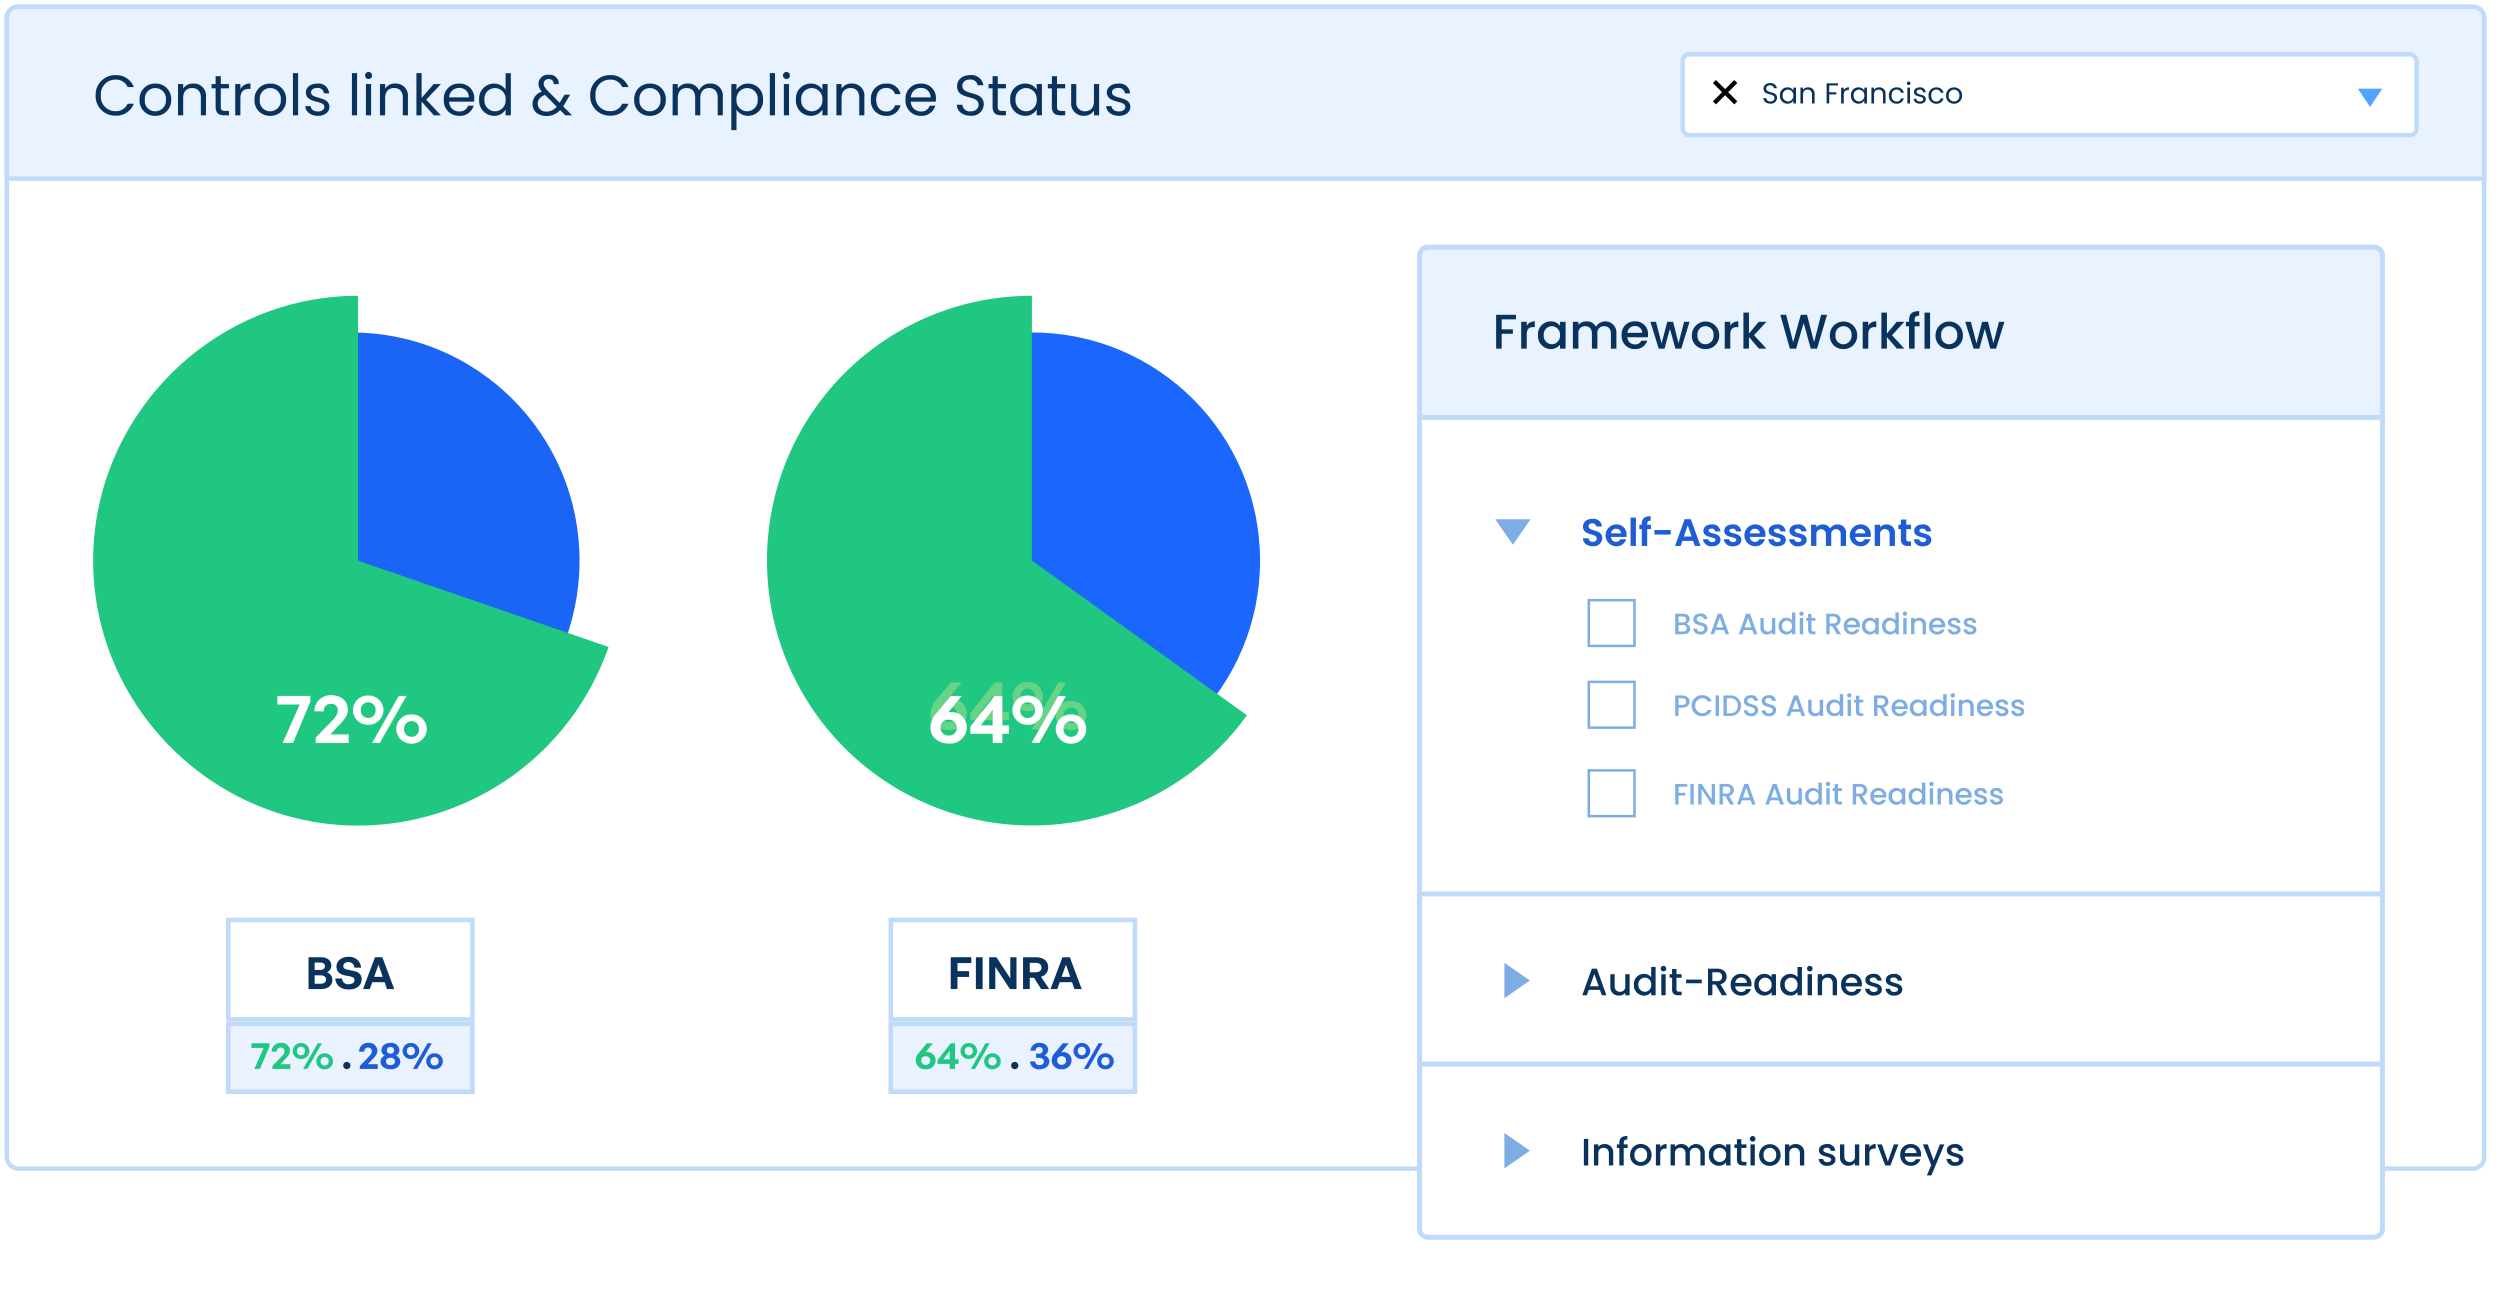 <svg xmlns="http://www.w3.org/2000/svg" xmlns:xlink="http://www.w3.org/1999/xlink" width="553" height="291" viewBox="0 0 553 291">
  <defs>
    <filter id="Path_78609">
      <feOffset dy="3" input="SourceAlpha"/>
      <feGaussianBlur stdDeviation="3" result="blur"/>
      <feFlood flood-opacity="0.161" result="color"/>
      <feComposite operator="out" in="SourceGraphic" in2="blur"/>
      <feComposite operator="in" in="color"/>
      <feComposite operator="in" in2="SourceGraphic"/>
    </filter>
    <filter id="Rectangle_10" x="368.236" y="8.488" width="89.168" height="26.238" filterUnits="userSpaceOnUse">
      <feOffset dy="1" input="SourceAlpha"/>
      <feGaussianBlur stdDeviation="2" result="blur-2"/>
      <feFlood flood-color="#1e5dd3" flood-opacity="0.251"/>
      <feComposite operator="in" in2="blur-2"/>
      <feComposite in="SourceGraphic"/>
    </filter>
    <filter id="Path_78611">
      <feOffset dy="3" input="SourceAlpha"/>
      <feGaussianBlur stdDeviation="3" result="blur-3"/>
      <feFlood flood-opacity="0.161" result="color-2"/>
      <feComposite operator="out" in="SourceGraphic" in2="blur-3"/>
      <feComposite operator="in" in="color-2"/>
      <feComposite operator="in" in2="SourceGraphic"/>
    </filter>
    <filter id="Path_78610">
      <feOffset dy="3" input="SourceAlpha"/>
      <feGaussianBlur stdDeviation="3" result="blur-4"/>
      <feFlood flood-opacity="0.161" result="color-3"/>
      <feComposite operator="out" in="SourceGraphic" in2="blur-4"/>
      <feComposite operator="in" in="color-3"/>
      <feComposite operator="in" in2="SourceGraphic"/>
    </filter>
  </defs>
  <g id="Group_147445" data-name="Group 147445" transform="translate(-773 -1834)">
    <rect id="Rectangle_17034" data-name="Rectangle 17034" width="553" height="291" transform="translate(773 1834)" fill="none"/>
    <g id="Group_147444" data-name="Group 147444" transform="translate(1)">
      <g id="Group_147442" data-name="Group 147442">
        <g id="Group_143861" data-name="Group 143861" transform="translate(-14416 -4806)">
          <g id="Rectangle_13952" data-name="Rectangle 13952" transform="translate(15189 6641)" fill="#fff" stroke="#c0dbfa" stroke-width="1">
            <rect width="549" height="258" rx="3" stroke="none"/>
            <rect x="0.5" y="0.5" width="548" height="257" rx="2.5" fill="none"/>
          </g>
          <g id="Rectangle_13958" data-name="Rectangle 13958" transform="translate(15238 6866)" fill="#eaf2ff" stroke="#c0dbfa" stroke-width="1">
            <rect width="55" height="16" stroke="none"/>
            <rect x="0.5" y="0.5" width="54" height="15" fill="none"/>
          </g>
          <g id="Rectangle_13959" data-name="Rectangle 13959" transform="translate(15238 6843)" fill="#fff" stroke="#c0dbfa" stroke-width="1">
            <rect width="55" height="23" stroke="none"/>
            <rect x="0.5" y="0.5" width="54" height="22" fill="none"/>
          </g>
          <g id="Group_143851" data-name="Group 143851" transform="translate(15208.607 6705.428)">
            <g id="Group_141433" data-name="Group 141433">
              <ellipse id="Ellipse_1071" data-name="Ellipse 1071" cx="50.478" cy="50.478" rx="50.478" ry="50.478" transform="translate(6.632 8.106)" fill="#1a65f6" style="mix-blend-mode: multiply;isolation: isolate"/>
              <path id="Subtraction_1" data-name="Subtraction 1" d="M58.595,117.189a57.84,57.84,0,0,1-22.716-4.635,58.933,58.933,0,0,1-9.949-5.429A59.592,59.592,0,0,1,10.064,91.26a58.932,58.932,0,0,1-5.429-9.949,57.937,57.937,0,0,1,0-45.432,58.932,58.932,0,0,1,5.429-9.949A59.592,59.592,0,0,1,25.929,10.064a58.932,58.932,0,0,1,9.949-5.429A57.84,57.84,0,0,1,58.595,0V58.594L114,77.673a58.662,58.662,0,0,1-55.4,39.516Z" transform="translate(0 0)" fill="#1fc781"/>
            </g>
            <g data-type="innerShadowGroup">
              <path id="Path_78609-2" data-name="Path 78609" d="M7.714-13.69v-1.248H.4v1.91H5.341l-3.774,8.5h2.3Zm8.458,7.256H12.15l1.571-1.695C15.54-9.962,16-10.763,16-12.026c0-1.756-1.525-3.066-3.6-3.066a3.541,3.541,0,0,0-3.805,3.559h2.08a1.514,1.514,0,0,1,1.618-1.648,1.36,1.36,0,0,1,1.479,1.417c0,.909-.508,1.556-1.71,2.788L8.9-5.741v1.217h7.271ZM20.5-8.56A3.277,3.277,0,0,0,23.874-11.8,3.268,3.268,0,0,0,20.5-15.03,3.258,3.258,0,0,0,17.126-11.8,3.268,3.268,0,0,0,20.5-8.56Zm2.557,4.036,5.916-10.414h-1.71L21.348-4.524ZM20.5-10.07A1.594,1.594,0,0,1,18.867-11.8,1.594,1.594,0,0,1,20.5-13.521,1.574,1.574,0,0,1,22.118-11.8,1.574,1.574,0,0,1,20.5-10.07Zm9.582,5.685A3.268,3.268,0,0,0,33.456-7.62a3.258,3.258,0,0,0-3.374-3.235A3.258,3.258,0,0,0,26.709-7.62,3.268,3.268,0,0,0,30.083-4.385Zm0-1.525A1.581,1.581,0,0,1,28.45-7.62a1.585,1.585,0,0,1,1.633-1.725A1.577,1.577,0,0,1,31.716-7.62,1.573,1.573,0,0,1,30.083-5.91Z" transform="translate(40.338 100.454)" fill="#1fc781" style="mix-blend-mode: multiply;isolation: isolate"/>
              <g transform="matrix(1, 0, 0, 1, -20.61, -65.43)" filter="url(#Path_78609)" style="mix-blend-mode: multiply;isolation: isolate">
                <path id="Path_78609-3" data-name="Path 78609" d="M7.714-13.69v-1.248H.4v1.91H5.341l-3.774,8.5h2.3Zm8.458,7.256H12.15l1.571-1.695C15.54-9.962,16-10.763,16-12.026c0-1.756-1.525-3.066-3.6-3.066a3.541,3.541,0,0,0-3.805,3.559h2.08a1.514,1.514,0,0,1,1.618-1.648,1.36,1.36,0,0,1,1.479,1.417c0,.909-.508,1.556-1.71,2.788L8.9-5.741v1.217h7.271ZM20.5-8.56A3.277,3.277,0,0,0,23.874-11.8,3.268,3.268,0,0,0,20.5-15.03,3.258,3.258,0,0,0,17.126-11.8,3.268,3.268,0,0,0,20.5-8.56Zm2.557,4.036,5.916-10.414h-1.71L21.348-4.524ZM20.5-10.07A1.594,1.594,0,0,1,18.867-11.8,1.594,1.594,0,0,1,20.5-13.521,1.574,1.574,0,0,1,22.118-11.8,1.574,1.574,0,0,1,20.5-10.07Zm9.582,5.685A3.268,3.268,0,0,0,33.456-7.62a3.258,3.258,0,0,0-3.374-3.235A3.258,3.258,0,0,0,26.709-7.62,3.268,3.268,0,0,0,30.083-4.385Zm0-1.525A1.581,1.581,0,0,1,28.45-7.62a1.585,1.585,0,0,1,1.633-1.725A1.577,1.577,0,0,1,31.716-7.62,1.573,1.573,0,0,1,30.083-5.91Z" transform="translate(60.95 165.88)" fill="#fff"/>
              </g>
            </g>
          </g>
          <g id="TextBoxBG" transform="translate(15189 6641)" fill="#e9f3ff" stroke="#c0dbfa" stroke-width="1">
            <path d="M3,0H546a3,3,0,0,1,3,3V39a0,0,0,0,1,0,0H0a0,0,0,0,1,0,0V3A3,3,0,0,1,3,0Z" stroke="none"/>
            <path d="M3,.5H546A2.5,2.5,0,0,1,548.5,3V38.5a0,0,0,0,1,0,0H.5a0,0,0,0,1,0,0V3A2.5,2.5,0,0,1,3,.5Z" fill="none"/>
          </g>
          <path id="Path_86389" data-name="Path 86389" d="M.774-8.5A4.31,4.31,0,0,0,5.16-4.03,4.132,4.132,0,0,0,9.232-6.665H7.858a2.773,2.773,0,0,1-2.7,1.639A3.186,3.186,0,0,1,1.946-8.5,3.19,3.19,0,0,1,5.16-12a2.764,2.764,0,0,1,2.7,1.651H9.232A4.135,4.135,0,0,0,5.16-13,4.331,4.331,0,0,0,.774-8.5Zm16.714.933A3.372,3.372,0,0,0,14-11.127,3.378,3.378,0,0,0,10.5-7.572a3.353,3.353,0,0,0,3.441,3.58A3.425,3.425,0,0,0,17.488-7.572Zm-5.811,0a2.29,2.29,0,0,1,2.307-2.559,2.321,2.321,0,0,1,2.332,2.559A2.345,2.345,0,0,1,13.946-5,2.275,2.275,0,0,1,11.677-7.572ZM24.055-4.106h1.134V-8.177a2.68,2.68,0,0,0-2.823-2.962,2.552,2.552,0,0,0-2.218,1.109v-.983H19v6.907h1.147V-7.925c0-1.487.807-2.218,1.979-2.218s1.929.718,1.929,2.13ZM27.319-6c0,1.387.693,1.891,1.916,1.891h1.034v-.971h-.845c-.706,0-.958-.239-.958-.92v-4.071h1.8v-.945h-1.8v-1.739H27.319v1.739h-.895v.945h.895ZM32.8-7.862c0-1.6.832-2.092,1.929-2.092h.3v-1.185A2.326,2.326,0,0,0,32.8-9.891v-1.122H31.655v6.907H32.8Zm10.109.29a3.372,3.372,0,0,0-3.491-3.554,3.378,3.378,0,0,0-3.491,3.554,3.353,3.353,0,0,0,3.441,3.58A3.425,3.425,0,0,0,42.911-7.572Zm-5.811,0a2.29,2.29,0,0,1,2.307-2.559,2.321,2.321,0,0,1,2.332,2.559A2.345,2.345,0,0,1,39.369-5,2.275,2.275,0,0,1,37.1-7.572Zm7.323,3.466h1.147v-9.327H44.424Zm8.067-1.878C52.44-8.454,48.432-7.56,48.432-9.2c0-.555.5-.958,1.349-.958a1.328,1.328,0,0,1,1.5,1.2h1.147a2.317,2.317,0,0,0-2.609-2.168c-1.538,0-2.534.87-2.534,1.929,0,2.571,4.084,1.676,4.084,3.214,0,.567-.5,1.021-1.412,1.021-.971,0-1.563-.5-1.626-1.172H47.146c.076,1.26,1.21,2.143,2.823,2.143C51.495-3.992,52.491-4.85,52.491-5.984Zm4.979,1.878h1.147v-9.327H57.469Zm3.1,0h1.147v-6.907H60.57Zm.592-8.029a.764.764,0,0,0,.756-.781.764.764,0,0,0-.756-.781.77.77,0,0,0-.781.781A.77.77,0,0,0,61.163-12.135Zm7.563,8.029H69.86V-8.177a2.68,2.68,0,0,0-2.823-2.962,2.552,2.552,0,0,0-2.218,1.109v-.983H63.671v6.907h1.147V-7.925c0-1.487.807-2.218,1.979-2.218s1.929.718,1.929,2.13Zm3.012,0h1.147v-3.05l2.71,3.05h1.563L73.893-7.572l3.252-3.441h-1.6L72.885-7.95v-5.483H71.738Zm9.428-6.05a2.027,2.027,0,0,1,2.181,2.092H78.985A2.139,2.139,0,0,1,81.166-10.156Zm3.227,3.92H83.158a1.9,1.9,0,0,1-1.941,1.273,2.171,2.171,0,0,1-2.244-2.168h5.521a6.218,6.218,0,0,0,.038-.693,3.166,3.166,0,0,0-3.315-3.3A3.287,3.287,0,0,0,77.8-7.572a3.327,3.327,0,0,0,3.416,3.58A3.106,3.106,0,0,0,84.393-6.236Zm1.223-1.349a3.324,3.324,0,0,0,3.277,3.592A2.837,2.837,0,0,0,91.464-5.4v1.3h1.16v-9.327h-1.16v3.655a3.012,3.012,0,0,0-2.559-1.349A3.276,3.276,0,0,0,85.616-7.585Zm5.849.013A2.363,2.363,0,0,1,89.12-5a2.365,2.365,0,0,1-2.332-2.584,2.332,2.332,0,0,1,2.332-2.546A2.367,2.367,0,0,1,91.464-7.572Zm11.76-3.441a1.952,1.952,0,0,0-2.168-2.055,2.05,2.05,0,0,0-2.319,1.954,2.522,2.522,0,0,0,.756,1.765,2.872,2.872,0,0,0-2.067,2.723c0,1.626,1.248,2.672,3.076,2.672a3.936,3.936,0,0,0,3.025-1.311l1.147,1.16h1.5l-1.979-1.979c.176-.252.34-.5.5-.794l1.034-1.79H104.5l-.857,1.437c-.076.126-.151.239-.227.353l-2.622-2.634c-.618-.655-.908-1.084-.908-1.6a1.02,1.02,0,0,1,1.122-1.008,1,1,0,0,1,1.071,1.109ZM100.5-4.938a1.769,1.769,0,0,1-1.928-1.727c0-.882.517-1.538,1.613-1.954l2.584,2.6A2.885,2.885,0,0,1,100.5-4.938Zm9.68-3.567a4.31,4.31,0,0,0,4.386,4.475,4.132,4.132,0,0,0,4.071-2.634h-1.374a2.773,2.773,0,0,1-2.7,1.639A3.186,3.186,0,0,1,111.354-8.5,3.19,3.19,0,0,1,114.568-12a2.764,2.764,0,0,1,2.7,1.651h1.374A4.135,4.135,0,0,0,114.568-13,4.331,4.331,0,0,0,110.182-8.5Zm16.714.933a3.372,3.372,0,0,0-3.491-3.554,3.378,3.378,0,0,0-3.491,3.554,3.353,3.353,0,0,0,3.441,3.58A3.425,3.425,0,0,0,126.9-7.572Zm-5.811,0a2.29,2.29,0,0,1,2.307-2.559,2.321,2.321,0,0,1,2.332,2.559A2.345,2.345,0,0,1,123.354-5,2.275,2.275,0,0,1,121.085-7.572Zm17.294,3.466h1.134V-8.177a2.673,2.673,0,0,0-2.8-2.962A2.557,2.557,0,0,0,134.269-9.6a2.6,2.6,0,0,0-2.534-1.538,2.5,2.5,0,0,0-2.181,1.122v-1h-1.147v6.907h1.147V-7.912c0-1.487.794-2.231,1.954-2.231,1.134,0,1.891.718,1.891,2.13v3.907h1.134V-7.912c0-1.487.794-2.231,1.954-2.231,1.134,0,1.891.718,1.891,2.13Zm4.16-5.634v-1.273h-1.147V-.829h1.147v-4.55a2.988,2.988,0,0,0,2.584,1.387A3.324,3.324,0,0,0,148.4-7.585a3.273,3.273,0,0,0-3.277-3.542A2.918,2.918,0,0,0,142.538-9.74Zm4.689,2.155A2.368,2.368,0,0,1,144.882-5a2.37,2.37,0,0,1-2.344-2.571,2.374,2.374,0,0,1,2.344-2.559A2.335,2.335,0,0,1,147.227-7.585Zm2.685,3.479h1.147v-9.327h-1.147Zm3.1,0h1.147v-6.907h-1.147Zm.592-8.029a.764.764,0,0,0,.756-.781.764.764,0,0,0-.756-.781.77.77,0,0,0-.781.781A.77.77,0,0,0,153.6-12.135Zm2.08,4.55a3.322,3.322,0,0,0,3.265,3.592,2.885,2.885,0,0,0,2.584-1.4v1.286h1.16v-6.907h-1.16v1.26a2.867,2.867,0,0,0-2.571-1.374A3.273,3.273,0,0,0,155.684-7.585Zm5.849.013A2.363,2.363,0,0,1,159.188-5a2.365,2.365,0,0,1-2.332-2.584,2.332,2.332,0,0,1,2.332-2.546A2.367,2.367,0,0,1,161.533-7.572Zm8.155,3.466h1.134V-8.177A2.68,2.68,0,0,0,168-11.139a2.552,2.552,0,0,0-2.218,1.109v-.983h-1.147v6.907h1.147V-7.925c0-1.487.807-2.218,1.979-2.218s1.928.718,1.928,2.13Zm2.584-3.466a3.289,3.289,0,0,0,3.365,3.58,3.072,3.072,0,0,0,3.189-2.332h-1.235a1.853,1.853,0,0,1-1.954,1.361c-1.26,0-2.193-.895-2.193-2.609,0-1.689.933-2.584,2.193-2.584a1.882,1.882,0,0,1,1.954,1.361h1.235a3,3,0,0,0-3.189-2.332A3.282,3.282,0,0,0,172.272-7.572Zm11.016-2.584a2.027,2.027,0,0,1,2.181,2.092h-4.361A2.139,2.139,0,0,1,183.288-10.156Zm3.227,3.92H185.28a1.9,1.9,0,0,1-1.941,1.273A2.171,2.171,0,0,1,181.1-7.131h5.521a6.214,6.214,0,0,0,.038-.693,3.166,3.166,0,0,0-3.315-3.3,3.287,3.287,0,0,0-3.416,3.554,3.327,3.327,0,0,0,3.416,3.58A3.106,3.106,0,0,0,186.515-6.236ZM197.242-6.5c0-3.252-4.739-1.84-4.739-4.109,0-.945.744-1.437,1.689-1.412a1.591,1.591,0,0,1,1.7,1.273h1.26A2.628,2.628,0,0,0,194.242-13c-1.739,0-2.912.983-2.912,2.433,0,3.265,4.752,1.752,4.752,4.122,0,.832-.655,1.462-1.765,1.462A1.627,1.627,0,0,1,192.5-6.45H191.28c.025,1.45,1.273,2.433,3.038,2.433A2.632,2.632,0,0,0,197.242-6.5Zm1.941.5c0,1.387.693,1.891,1.916,1.891h1.034v-.971h-.844c-.706,0-.958-.239-.958-.92v-4.071h1.8v-.945h-1.8v-1.739h-1.147v1.739h-.895v.945h.895Zm3.907-1.588a3.322,3.322,0,0,0,3.265,3.592,2.885,2.885,0,0,0,2.584-1.4v1.286h1.16v-6.907h-1.16v1.26a2.867,2.867,0,0,0-2.571-1.374A3.273,3.273,0,0,0,203.09-7.585Zm5.849.013A2.363,2.363,0,0,1,206.594-5a2.365,2.365,0,0,1-2.332-2.584,2.332,2.332,0,0,1,2.332-2.546A2.367,2.367,0,0,1,208.939-7.572ZM212.292-6c0,1.387.693,1.891,1.916,1.891h1.034v-.971H214.4c-.706,0-.958-.239-.958-.92v-4.071h1.8v-.945h-1.8v-1.739h-1.147v1.739H211.4v.945h.895Zm10.462-5.017h-1.147v3.794c0,1.487-.794,2.218-1.979,2.218A1.853,1.853,0,0,1,217.7-7.118v-3.895h-1.134v4.046A2.7,2.7,0,0,0,219.4-4.005a2.539,2.539,0,0,0,2.206-1.122v1.021h1.147Zm6.907,5.029C229.61-8.454,225.6-7.56,225.6-9.2c0-.555.5-.958,1.349-.958a1.328,1.328,0,0,1,1.5,1.2H229.6a2.317,2.317,0,0,0-2.609-2.168c-1.538,0-2.534.87-2.534,1.929,0,2.571,4.084,1.676,4.084,3.214,0,.567-.5,1.021-1.412,1.021-.971,0-1.563-.5-1.626-1.172h-1.185c.076,1.26,1.21,2.143,2.823,2.143C228.665-3.992,229.661-4.85,229.661-5.984Z" transform="translate(15208.375 6669.615)" fill="#09335c"/>
          <path id="Path_79809" data-name="Path 79809" d="M3.977-2.929A3.457,3.457,0,0,0,7.526-5.978H5.948A1.972,1.972,0,0,1,4-4.262a2.092,2.092,0,0,1-2.02-2.343A2.08,2.08,0,0,1,4-8.929,1.956,1.956,0,0,1,5.948-7.223H7.526a3.465,3.465,0,0,0-3.549-3.039A3.551,3.551,0,0,0,.448-6.605,3.562,3.562,0,0,0,3.977-2.929Zm6.784-.049a2.642,2.642,0,0,0,2.657-2.716,2.636,2.636,0,0,0-2.657-2.716A2.636,2.636,0,0,0,8.1-5.694,2.642,2.642,0,0,0,10.761-2.978Zm0-1.206c-.676,0-1.255-.539-1.255-1.51s.578-1.5,1.255-1.5,1.255.529,1.255,1.5S11.438-4.184,10.761-4.184Zm4.892,1.108V-6c0-.784.431-1.206.98-1.206.6,0,.912.441.912,1.176v2.951H18.9V-6c0-.784.441-1.206.98-1.206.6,0,.912.441.912,1.176v2.951h1.353V-6.458a1.726,1.726,0,0,0-1.774-1.951,2,2,0,0,0-1.725.931,1.573,1.573,0,0,0-1.529-.931,1.834,1.834,0,0,0-1.569.843v-.745H14.291v5.235ZM28.535-5.694a2.438,2.438,0,0,0-2.323-2.716,1.981,1.981,0,0,0-1.647.863v-.765H23.31v7.127h1.363V-3.752a1.882,1.882,0,0,0,1.539.774A2.433,2.433,0,0,0,28.535-5.694Zm-1.4,0c0,1-.559,1.5-1.225,1.5s-1.225-.51-1.225-1.5.559-1.51,1.225-1.51S27.133-6.674,27.133-5.694ZM30.78-3.076v-7.039H29.408v7.039Zm3.5.088A2.374,2.374,0,0,0,36.76-4.85H35.408a1.109,1.109,0,0,1-1.157.814c-.7,0-1.108-.471-1.2-1.323H36.77a2.515,2.515,0,0,0-2.51-3.049,2.561,2.561,0,0,0-2.6,2.7A2.525,2.525,0,0,0,34.28-2.988Zm-.049-4.421a1.1,1.1,0,0,1,1.1,1.186H33.074C33.192-7,33.594-7.409,34.231-7.409ZM40.9-4.4a1.421,1.421,0,0,1-.686.167c-.49,0-.765-.245-.765-.853V-7.144h1.5V-8.311h-1.5V-9.86H38.094v1.549H37.035v1.167h1.059v2.372a1.616,1.616,0,0,0,1.755,1.794A2.2,2.2,0,0,0,40.9-3.213Zm3.039,1.412a2.374,2.374,0,0,0,2.48-1.863H45.064a1.109,1.109,0,0,1-1.157.814c-.7,0-1.108-.471-1.2-1.323h3.716a2.515,2.515,0,0,0-2.51-3.049,2.561,2.561,0,0,0-2.6,2.7A2.525,2.525,0,0,0,43.937-2.988Zm-.049-4.421a1.1,1.1,0,0,1,1.1,1.186H42.731C42.848-7,43.25-7.409,43.888-7.409Z" transform="translate(15660.838 6771.006)" fill="#09335c"/>
          <path id="Path_79810" data-name="Path 79810" d="M3.634-5.408c1.716,0,2.784-.873,2.784-2.4S5.35-10.153,3.634-10.153h-2.6v7.039h1.49V-5.408ZM3.624-8.9c.843,0,1.314.4,1.314,1.1S4.467-6.663,3.624-6.663h-1.1V-8.9ZM9.487-3.026a2.374,2.374,0,0,0,2.48-1.863H10.614a1.109,1.109,0,0,1-1.157.814c-.7,0-1.108-.471-1.2-1.323h3.716a2.515,2.515,0,0,0-2.51-3.049,2.561,2.561,0,0,0-2.6,2.7A2.525,2.525,0,0,0,9.487-3.026ZM9.438-7.447a1.1,1.1,0,0,1,1.1,1.186H8.281C8.4-7.035,8.8-7.447,9.438-7.447Zm4.814,1.48c0-.843.461-1.274,1-1.274.618,0,.922.431.922,1.206v2.921h1.353V-6.5a1.726,1.726,0,0,0-1.774-1.951,1.94,1.94,0,0,0-1.608.843v-.745H12.889v5.235h1.363Zm4.108.235a2.444,2.444,0,0,0,2.323,2.716,2.014,2.014,0,0,0,1.657-.853v.755h1.245v-7.039H22.231v2.48a1.913,1.913,0,0,0-1.549-.774A2.433,2.433,0,0,0,18.359-5.731Zm1.4,0c0-1,.559-1.51,1.225-1.51s1.235.5,1.235,1.49-.559,1.52-1.235,1.52S19.761-4.751,19.761-5.731Zm6.617-3.833a.834.834,0,0,0-.912-.823.831.831,0,0,0-.9.823.828.828,0,0,0,.9.8A.831.831,0,0,0,26.378-9.565Zm-.216,6.451V-8.349H24.8v5.235Zm2.578-2.853c0-.843.461-1.274,1-1.274.618,0,.922.431.922,1.206v2.921h1.353V-6.5a1.726,1.726,0,0,0-1.774-1.951,1.94,1.94,0,0,0-1.608.843v-.745H27.378v5.235h1.363Zm6.676,4.843a2.188,2.188,0,0,0,2.49-2.235v-4.99H36.662v.716a1.86,1.86,0,0,0-1.618-.814,2.294,2.294,0,0,0-2.2,2.569A2.357,2.357,0,0,0,35.094-3.31,1.629,1.629,0,0,0,36.554-4.1v.765a1.029,1.029,0,0,1-1.147,1.157.96.96,0,0,1-1.088-.912H33.005A2.136,2.136,0,0,0,35.417-1.124ZM34.211-5.878c0-.853.451-1.392,1.147-1.392.716,0,1.186.549,1.186,1.4a1.224,1.224,0,0,1-1.186,1.382C34.652-4.486,34.211-5.025,34.211-5.878Z" transform="translate(15660.661 6800.971)" fill="#09335c"/>
          <path id="Path_86390" data-name="Path 86390" d="M6.3-5.119A1.634,1.634,0,0,0,5.085-6.727a1.651,1.651,0,0,0,.99-1.49c0-1.206-.912-1.872-2.392-1.872H1.036v7.039H3.791C5.34-3.051,6.3-3.815,6.3-5.119ZM3.565-8.913c.725,0,1.1.314,1.1.814s-.373.824-1.1.824H2.389V-8.913ZM3.673-6.09c.8,0,1.225.353,1.225.912,0,.6-.422.951-1.225.951H2.389V-6.09Zm9.108.853c0-1.039-.667-1.608-1.9-1.853L9.673-7.335c-.51-.1-.951-.3-.951-.784s.412-.9,1.137-.9a1.252,1.252,0,0,1,1.3,1.235h1.51A2.593,2.593,0,0,0,9.84-10.178c-1.52,0-2.627.9-2.627,2.157,0,1.167.823,1.745,1.892,1.951l1.157.225c.6.118.941.382.941.824,0,.569-.539.9-1.294.9A1.289,1.289,0,0,1,8.457-5.394H6.948c.108,1.49,1.216,2.441,2.99,2.441S12.781-3.894,12.781-5.237Zm5.608,2.186h1.6L17.359-10.09H15.732L13.085-3.051h1.5l.539-1.51h2.735ZM16.506-8.462l.941,2.716h-1.9Z" transform="translate(15255.214 6861.83)" fill="#09335c"/>
          <g id="Group_143852" data-name="Group 143852" transform="translate(15243.62 6870.684)">
            <path id="Path_78612" data-name="Path 78612" d="M4.207-7.467v-.681H.216v1.042h2.7L.855-2.468H2.107ZM8.821-3.509H6.628l.857-.924c.992-1,1.244-1.437,1.244-2.126A1.786,1.786,0,0,0,6.762-8.232,1.931,1.931,0,0,0,4.686-6.291H5.821a.826.826,0,0,1,.882-.9.742.742,0,0,1,.807.773c0,.5-.277.849-.933,1.521L4.854-3.131v.664H8.821Zm2.361-1.16a1.788,1.788,0,0,0,1.84-1.765A1.782,1.782,0,0,0,11.182-8.2a1.777,1.777,0,0,0-1.84,1.765A1.782,1.782,0,0,0,11.182-4.669Zm1.395,2.2L15.8-8.148h-.933l-3.227,5.68ZM11.182-5.493a.869.869,0,0,1-.891-.941.869.869,0,0,1,.891-.941.859.859,0,0,1,.882.941A.859.859,0,0,1,11.182-5.493Zm5.227,3.1a1.782,1.782,0,0,0,1.84-1.765,1.777,1.777,0,0,0-1.84-1.765,1.777,1.777,0,0,0-1.84,1.765A1.782,1.782,0,0,0,16.409-2.392Zm0-.832a.862.862,0,0,1-.891-.933.865.865,0,0,1,.891-.941.86.86,0,0,1,.891.941A.858.858,0,0,1,16.409-3.224Z" transform="translate(-0.216 8.232)" fill="#1fc781"/>
            <path id="Path_78613" data-name="Path 78613" d="M4.47-3.509H2.277l.857-.924c.992-1,1.244-1.437,1.244-2.126A1.786,1.786,0,0,0,2.412-8.232,1.931,1.931,0,0,0,.336-6.291H1.47a.826.826,0,0,1,.882-.9.742.742,0,0,1,.807.773c0,.5-.277.849-.933,1.521L.5-3.131v.664H4.47Zm4.983-.605a1.437,1.437,0,0,0-.958-1.3A1.332,1.332,0,0,0,9.26-6.6a1.758,1.758,0,0,0-1.983-1.63c-1.193,0-2,.689-2,1.63a1.332,1.332,0,0,0,.765,1.185,1.425,1.425,0,0,0-.958,1.3c0,1.008.866,1.723,2.193,1.723C8.579-2.392,9.453-3.106,9.453-4.115ZM6.479-6.56a.716.716,0,0,1,.8-.748.718.718,0,0,1,.79.748.7.7,0,0,1-.79.7C6.781-5.862,6.479-6.131,6.479-6.56ZM6.285-4.14c0-.487.378-.8.992-.8.6,0,.983.311.983.8,0,.513-.387.824-.983.824C6.664-3.316,6.285-3.627,6.285-4.14ZM11.8-4.669a1.788,1.788,0,0,0,1.84-1.765A1.782,1.782,0,0,0,11.8-8.2a1.777,1.777,0,0,0-1.84,1.765A1.782,1.782,0,0,0,11.8-4.669Zm1.395,2.2,3.227-5.68h-.933L12.26-2.468ZM11.8-5.493a.869.869,0,0,1-.891-.941.869.869,0,0,1,.891-.941.859.859,0,0,1,.882.941A.859.859,0,0,1,11.8-5.493Zm5.227,3.1a1.782,1.782,0,0,0,1.84-1.765,1.777,1.777,0,0,0-1.84-1.765,1.777,1.777,0,0,0-1.84,1.765A1.782,1.782,0,0,0,17.024-2.392Zm0-.832a.862.862,0,0,1-.891-.933.865.865,0,0,1,.891-.941.86.86,0,0,1,.891.941A.858.858,0,0,1,17.024-3.224Z" transform="translate(23.473 8.232)" fill="#1e5dd3"/>
            <path id="Path_78614" data-name="Path 78614" d="M2.027-1.41a.754.754,0,0,0-.781-.8.761.761,0,0,0-.79.8.759.759,0,0,0,.79.79A.752.752,0,0,0,2.027-1.41Z" transform="translate(19.851 6.426)" fill="#09335c"/>
          </g>
          <g id="Group_143848" data-name="Group 143848" transform="translate(15559.686 6651.504)">
            <g id="Group_141444" data-name="Group 141444" transform="translate(0)">
              <g id="Rectangle_10-2" data-name="Rectangle 10" transform="translate(0 0)" fill="#fff" stroke="#c0dbfa" stroke-width="1">
                <rect width="163.376" height="18.907" rx="2" stroke="none"/>
                <rect x="0.5" y="0.5" width="162.376" height="17.907" rx="1.5" fill="none"/>
              </g>
              <path id="Polygon_13" data-name="Polygon 13" d="M2.7,0,5.4,4.051H0Z" transform="translate(155.273 12.154) rotate(180)" fill="#52a2ff"/>
            </g>
            <g id="Group_141445" data-name="Group 141445" transform="translate(2.551 1.984)">
              <g transform="matrix(1, 0, 0, 1, -374.24, -13.49)" filter="url(#Rectangle_10)">
                <rect id="Rectangle_10-3" data-name="Rectangle 10" width="77.168" height="14.238" rx="2" transform="translate(374.24 13.49)" fill="#fff"/>
              </g>
              <path id="Path_72194" data-name="Path 72194" d="M3.93-8.532c0-1.646-2.4-.932-2.4-2.08,0-.479.377-.727.855-.715a.806.806,0,0,1,.862.645h.638a1.33,1.33,0,0,0-1.474-1.142c-.881,0-1.474.5-1.474,1.232,0,1.653,2.406.887,2.406,2.087,0,.421-.332.74-.893.74a.824.824,0,0,1-.919-.74H.912c.013.734.645,1.232,1.538,1.232A1.333,1.333,0,0,0,3.93-8.532Zm.638-.549A1.682,1.682,0,0,0,6.221-7.262,1.46,1.46,0,0,0,7.53-7.971v.651h.587v-3.5H7.53v.638a1.451,1.451,0,0,0-1.3-.7A1.657,1.657,0,0,0,4.569-9.081Zm2.961.006a1.2,1.2,0,0,1-1.187,1.3A1.2,1.2,0,0,1,5.162-9.081,1.181,1.181,0,0,1,6.343-10.37,1.2,1.2,0,0,1,7.53-9.075ZM11.659-7.32h.574V-9.381a1.357,1.357,0,0,0-1.429-1.5,1.292,1.292,0,0,0-1.123.562v-.5H9.1v3.5H9.68V-9.253c0-.753.408-1.123,1-1.123s.976.364.976,1.078Zm3.229,0h.581v-2h1.57V-9.8h-1.57v-1.5H17.4v-.472H14.888Zm3.8-1.9c0-.81.421-1.059.976-1.059h.153v-.6a1.178,1.178,0,0,0-1.13.632v-.568H18.1v3.5h.581Zm1.583.14A1.682,1.682,0,0,0,21.92-7.262a1.46,1.46,0,0,0,1.308-.708v.651h.587v-3.5h-.587v.638a1.451,1.451,0,0,0-1.3-.7A1.657,1.657,0,0,0,20.267-9.081Zm2.961.006a1.2,1.2,0,0,1-1.187,1.3,1.2,1.2,0,0,1-1.181-1.308,1.181,1.181,0,0,1,1.181-1.289A1.2,1.2,0,0,1,23.228-9.075ZM27.357-7.32h.574V-9.381a1.357,1.357,0,0,0-1.429-1.5,1.292,1.292,0,0,0-1.123.562v-.5H24.8v3.5h.581V-9.253c0-.753.408-1.123,1-1.123s.976.364.976,1.078Zm1.308-1.755a1.665,1.665,0,0,0,1.7,1.812,1.556,1.556,0,0,0,1.615-1.181h-.625a.938.938,0,0,1-.989.689c-.638,0-1.11-.453-1.11-1.321s.472-1.308,1.11-1.308a.953.953,0,0,1,.989.689h.625a1.52,1.52,0,0,0-1.615-1.181A1.662,1.662,0,0,0,28.665-9.075ZM32.756-7.32h.581v-3.5h-.581Zm.3-4.065a.387.387,0,0,0,.383-.4.387.387,0,0,0-.383-.4.39.39,0,0,0-.4.4A.39.39,0,0,0,33.056-11.385ZM36.84-8.27c-.026-1.251-2.055-.8-2.055-1.627,0-.281.255-.485.683-.485a.673.673,0,0,1,.759.606h.581a1.173,1.173,0,0,0-1.321-1.1c-.779,0-1.283.44-1.283.976,0,1.3,2.068.849,2.068,1.627,0,.287-.255.517-.715.517-.491,0-.791-.255-.823-.593h-.6c.038.638.613,1.085,1.429,1.085C36.336-7.262,36.84-7.7,36.84-8.27Zm.6-.8a1.665,1.665,0,0,0,1.7,1.812,1.556,1.556,0,0,0,1.615-1.181h-.625a.938.938,0,0,1-.989.689c-.638,0-1.11-.453-1.11-1.321s.472-1.308,1.11-1.308a.953.953,0,0,1,.989.689h.625a1.52,1.52,0,0,0-1.615-1.181A1.662,1.662,0,0,0,37.44-9.075Zm7.409,0a1.707,1.707,0,0,0-1.768-1.8,1.71,1.71,0,0,0-1.768,1.8,1.7,1.7,0,0,0,1.742,1.812A1.734,1.734,0,0,0,44.849-9.075Zm-2.942,0a1.159,1.159,0,0,1,1.168-1.3,1.175,1.175,0,0,1,1.181,1.3,1.187,1.187,0,0,1-1.2,1.3A1.152,1.152,0,0,1,41.907-9.075Z" transform="translate(14.921 16.715)" fill="#09335c"/>
              <path id="ic_add_24px" d="M6.681,3.817H3.817V6.681H2.863V3.817H0V2.863H2.863V0h.954V2.863H6.681Z" transform="translate(7.359 2.185) rotate(45)"/>
            </g>
          </g>
          <g id="Group_147441" data-name="Group 147441" transform="translate(-146.454)">
            <g id="Group_143850" data-name="Group 143850" transform="translate(15531.425 6865.782)">
              <g id="Rectangle_12962" data-name="Rectangle 12962" transform="translate(-0.425 0.218)" fill="#eaf2ff" stroke="#c0dbfa" stroke-width="1">
                <rect width="55" height="16" stroke="none"/>
                <rect x="0.5" y="0.5" width="54" height="15" fill="none"/>
              </g>
            </g>
            <g id="Rectangle_13955" data-name="Rectangle 13955" transform="translate(15531 6843)" fill="#fff" stroke="#c0dbfa" stroke-width="1">
              <rect width="55" height="23" stroke="none"/>
              <rect x="0.5" y="0.5" width="54" height="22" fill="none"/>
            </g>
            <g id="Group_143847" data-name="Group 143847" transform="translate(15504.115 6705.428)">
              <g id="Group_141435" data-name="Group 141435" transform="translate(0 0)">
                <ellipse id="Ellipse_1075" data-name="Ellipse 1075" cx="50.478" cy="50.478" rx="50.478" ry="50.478" transform="translate(8.106 8.106)" fill="#1b67fd" style="mix-blend-mode: multiply;isolation: isolate"/>
                <path id="Intersection_1" data-name="Intersection 1" d="M0,58.579c0-.324,0-.651.008-.973A58.521,58.521,0,0,1,58.585,0h.01V58.574l47.559,34.213A58.588,58.588,0,0,1,0,58.579Z" transform="translate(0 0)" fill="#1fc781"/>
              </g>
              <g data-type="innerShadowGroup">
                <path id="Path_78611-2" data-name="Path 78611" d="M4.615-4.374a3.733,3.733,0,0,0,4.036-3.59,3.363,3.363,0,0,0-3.62-3.374,1.458,1.458,0,0,0-.508.077l2.989-3.651H5.092L1.95-11.122a4.6,4.6,0,0,0-1.356,3.3C.594-5.961,2.242-4.374,4.615-4.374ZM4.63-6.161A1.689,1.689,0,0,1,2.828-7.9a1.651,1.651,0,0,1,1.8-1.756,1.68,1.68,0,0,1,1.8,1.772A1.685,1.685,0,0,1,4.63-6.161Zm13.326-.385V-8.41H16.493v-6.5H14.8L9.421-8.133v1.587h4.945V-4.5h2.126V-6.546ZM11.763-8.41l2.6-3.435V-8.41ZM22.1-8.534a3.277,3.277,0,0,0,3.374-3.235A3.268,3.268,0,0,0,22.1-15a3.258,3.258,0,0,0-3.374,3.235A3.268,3.268,0,0,0,22.1-8.534ZM24.658-4.5l5.916-10.414h-1.71L22.948-4.5ZM22.1-10.043a1.594,1.594,0,0,1-1.633-1.725A1.594,1.594,0,0,1,22.1-13.494a1.574,1.574,0,0,1,1.618,1.725A1.574,1.574,0,0,1,22.1-10.043Zm9.582,5.685a3.268,3.268,0,0,0,3.374-3.235,3.258,3.258,0,0,0-3.374-3.235,3.258,3.258,0,0,0-3.374,3.235A3.268,3.268,0,0,0,31.683-4.359Zm0-1.525a1.581,1.581,0,0,1-1.633-1.71,1.585,1.585,0,0,1,1.633-1.725,1.577,1.577,0,0,1,1.633,1.725A1.573,1.573,0,0,1,31.683-5.884Z" transform="translate(35.562 100.428)" fill="#66d386" style="mix-blend-mode: multiply;isolation: isolate"/>
                <g transform="matrix(1, 0, 0, 1, -169.66, -65.43)" filter="url(#Path_78611)" style="mix-blend-mode: multiply;isolation: isolate">
                  <path id="Path_78611-3" data-name="Path 78611" d="M4.615-4.374a3.733,3.733,0,0,0,4.036-3.59,3.363,3.363,0,0,0-3.62-3.374,1.458,1.458,0,0,0-.508.077l2.989-3.651H5.092L1.95-11.122a4.6,4.6,0,0,0-1.356,3.3C.594-5.961,2.242-4.374,4.615-4.374ZM4.63-6.161A1.689,1.689,0,0,1,2.828-7.9a1.651,1.651,0,0,1,1.8-1.756,1.68,1.68,0,0,1,1.8,1.772A1.685,1.685,0,0,1,4.63-6.161Zm13.326-.385V-8.41H16.493v-6.5H14.8L9.421-8.133v1.587h4.945V-4.5h2.126V-6.546ZM11.763-8.41l2.6-3.435V-8.41ZM22.1-8.534a3.277,3.277,0,0,0,3.374-3.235A3.268,3.268,0,0,0,22.1-15a3.258,3.258,0,0,0-3.374,3.235A3.268,3.268,0,0,0,22.1-8.534ZM24.658-4.5l5.916-10.414h-1.71L22.948-4.5ZM22.1-10.043a1.594,1.594,0,0,1-1.633-1.725A1.594,1.594,0,0,1,22.1-13.494a1.574,1.574,0,0,1,1.618,1.725A1.574,1.574,0,0,1,22.1-10.043Zm9.582,5.685a3.268,3.268,0,0,0,3.374-3.235,3.258,3.258,0,0,0-3.374-3.235,3.258,3.258,0,0,0-3.374,3.235A3.268,3.268,0,0,0,31.683-4.359Zm0-1.525a1.581,1.581,0,0,1-1.633-1.71,1.585,1.585,0,0,1,1.633-1.725,1.577,1.577,0,0,1,1.633,1.725A1.573,1.573,0,0,1,31.683-5.884Z" transform="translate(205.22 165.86)" fill="#fff"/>
                </g>
              </g>
            </g>
            <path id="Path_86392" data-name="Path 86392" d="M2.526-3.013V-5.7H5.1V-6.983H2.526V-8.758H5.585v-1.294H1.036v7.039Zm5.568,0v-7.039H6.6v7.039Zm6.029,0h1.461v-7.039H14.212v4.667l-3.069-4.667H9.536v7.039H10.9V-7.925Zm4.4,0V-5.5h.931l1.588,2.49H22.82L21.006-5.729a2.123,2.123,0,0,0,1.588-2.039c0-1.461-1.029-2.284-2.8-2.284H17.035v7.039Zm0-5.8h1.2c.9,0,1.382.353,1.382,1.049s-.48,1.039-1.382,1.039h-1.2Zm9.882,5.8h1.6l-2.627-7.039H25.751L23.1-3.013h1.5l.539-1.51h2.735ZM26.525-8.425l.941,2.716h-1.9Z" transform="translate(15543.719 6861.792)" fill="#09335c"/>
            <g id="Group_143854" data-name="Group 143854" transform="translate(15537.026 6870.684)">
              <path id="Path_78618" data-name="Path 78618" d="M2.517-2.386a2.036,2.036,0,0,0,2.2-1.958,1.834,1.834,0,0,0-1.975-1.84.8.8,0,0,0-.277.042L4.1-8.134H2.778L1.063-6.066a2.509,2.509,0,0,0-.739,1.8A2.019,2.019,0,0,0,2.517-2.386Zm.008-.975a.921.921,0,0,1-.983-.95.9.9,0,0,1,.983-.958.916.916,0,0,1,.983.966A.919.919,0,0,1,2.526-3.361Zm7.269-.21V-4.587H9V-8.134H8.072l-2.933,3.7v.866h2.7v1.118H9V-3.571ZM6.416-4.587l1.42-1.874v1.874Zm5.638-.067a1.788,1.788,0,0,0,1.84-1.765,1.782,1.782,0,0,0-1.84-1.765,1.777,1.777,0,0,0-1.84,1.765A1.782,1.782,0,0,0,12.055-4.655Zm1.395,2.2,3.227-5.68h-.933l-3.227,5.68ZM12.055-5.478a.869.869,0,0,1-.891-.941.869.869,0,0,1,.891-.941.859.859,0,0,1,.882.941A.859.859,0,0,1,12.055-5.478Zm5.227,3.1a1.782,1.782,0,0,0,1.84-1.765,1.777,1.777,0,0,0-1.84-1.765,1.777,1.777,0,0,0-1.84,1.765A1.782,1.782,0,0,0,17.281-2.377Zm0-.832a.862.862,0,0,1-.891-.933.865.865,0,0,1,.891-.941.86.86,0,0,1,.891.941A.858.858,0,0,1,17.281-3.209Z" transform="translate(-0.324 8.218)" fill="#1fc781"/>
              <path id="Path_78619" data-name="Path 78619" d="M2.5-2.392c1.3,0,2.176-.714,2.176-1.765A1.372,1.372,0,0,0,3.564-5.451a1.367,1.367,0,0,0,.849-1.218c0-.916-.731-1.563-1.924-1.563A1.837,1.837,0,0,0,.505-6.509H1.64a.743.743,0,0,1,.79-.8.7.7,0,0,1,.781.723c0,.462-.345.748-.916.748H1.749v.924h.613c.7,0,1.109.294,1.109.79s-.353.807-.958.807A.875.875,0,0,1,1.53-4.14H.4A1.876,1.876,0,0,0,2.5-2.392ZM7.4-2.4A2.036,2.036,0,0,0,9.6-4.358,1.834,1.834,0,0,0,7.623-6.2a.8.8,0,0,0-.277.042l1.63-1.992H7.656L5.942-6.081a2.509,2.509,0,0,0-.739,1.8A2.019,2.019,0,0,0,7.4-2.4ZM7.4-3.375a.921.921,0,0,1-.983-.95A.9.9,0,0,1,7.4-5.283a.916.916,0,0,1,.983.966A.919.919,0,0,1,7.4-3.375Zm4.462-1.294a1.788,1.788,0,0,0,1.84-1.765A1.782,1.782,0,0,0,11.866-8.2a1.777,1.777,0,0,0-1.84,1.765A1.782,1.782,0,0,0,11.866-4.669Zm1.395,2.2,3.227-5.68h-.933l-3.227,5.68ZM11.866-5.493a.869.869,0,0,1-.891-.941.869.869,0,0,1,.891-.941.859.859,0,0,1,.882.941A.859.859,0,0,1,11.866-5.493Zm5.227,3.1a1.782,1.782,0,0,0,1.84-1.765,1.777,1.777,0,0,0-1.84-1.765,1.777,1.777,0,0,0-1.84,1.765A1.782,1.782,0,0,0,17.093-2.392Zm0-.832a.862.862,0,0,1-.891-.933.865.865,0,0,1,.891-.941.86.86,0,0,1,.891.941A.858.858,0,0,1,17.093-3.224Z" transform="translate(24.863 8.232)" fill="#1e5dd3"/>
              <path id="Path_78620" data-name="Path 78620" d="M2.027-1.41a.754.754,0,0,0-.781-.8.761.761,0,0,0-.79.8.759.759,0,0,0,.79.79A.752.752,0,0,0,2.027-1.41Z" transform="translate(20.644 6.426)" fill="#09335c"/>
            </g>
          </g>
        </g>
        <g id="Group_147440" data-name="Group 147440" transform="translate(-14268.561 -4816.499)">
          <g id="Rectangle_13957" data-name="Rectangle 13957" transform="translate(15384 6866)" fill="#eaf2ff" stroke="#c0dbfa" stroke-width="1">
            <rect width="55" height="16" stroke="none"/>
            <rect x="0.5" y="0.5" width="54" height="15" fill="none"/>
          </g>
          <g id="Rectangle_13956" data-name="Rectangle 13956" transform="translate(15384 6843)" fill="#fff" stroke="#c0dbfa" stroke-width="1">
            <rect width="55" height="23" stroke="none"/>
            <rect x="0.5" y="0.5" width="54" height="22" fill="none"/>
          </g>
          <g id="Group_143849" data-name="Group 143849" transform="translate(15355.661 6705.428)">
            <g id="Group_141434" data-name="Group 141434">
              <ellipse id="Ellipse_1073" data-name="Ellipse 1073" cx="50.478" cy="50.478" rx="50.478" ry="50.478" transform="translate(8.106 8.106)" fill="#1b67fd" style="mix-blend-mode: multiply;isolation: isolate"/>
              <path id="Intersection_2" data-name="Intersection 2" d="M.991,69.373A58.542,58.542,0,0,1,58.575,0V58.574l47.779-33.913q.844,1.186,1.631,2.417a58.6,58.6,0,0,1,9.148,29.431c.024.689.036,1.379.036,2.075,0,.314,0,.629-.007.942A58.59,58.59,0,0,1,.991,69.373Z" transform="translate(0 0)" fill="#1fc781"/>
            </g>
            <g data-type="innerShadowGroup">
              <path id="Path_78610-2" data-name="Path 78610" d="M8.8-7.543A2.634,2.634,0,0,0,7.047-9.931a2.443,2.443,0,0,0,1.4-2.172c0-1.725-1.479-2.989-3.636-2.989-2.188,0-3.667,1.263-3.667,2.989a2.443,2.443,0,0,0,1.4,2.172A2.612,2.612,0,0,0,.792-7.543c0,1.849,1.587,3.158,4.021,3.158C7.2-4.385,8.8-5.695,8.8-7.543ZM3.349-12.026A1.313,1.313,0,0,1,4.813-13.4a1.316,1.316,0,0,1,1.448,1.371,1.281,1.281,0,0,1-1.448,1.279C3.9-10.748,3.349-11.241,3.349-12.026ZM3-7.589c0-.894.693-1.464,1.818-1.464,1.094,0,1.8.57,1.8,1.464,0,.94-.709,1.51-1.8,1.51C3.688-6.08,3-6.65,3-7.589ZM13.871-4.4a3.733,3.733,0,0,0,4.036-3.59,3.363,3.363,0,0,0-3.62-3.374,1.458,1.458,0,0,0-.508.077l2.989-3.651H14.349l-3.143,3.79a4.6,4.6,0,0,0-1.356,3.3C9.851-5.987,11.5-4.4,13.871-4.4Zm.015-1.787a1.689,1.689,0,0,1-1.8-1.741,1.651,1.651,0,0,1,1.8-1.756,1.68,1.68,0,0,1,1.8,1.772A1.685,1.685,0,0,1,13.887-6.188Zm8.18-2.372A3.277,3.277,0,0,0,25.441-11.8a3.268,3.268,0,0,0-3.374-3.235A3.258,3.258,0,0,0,18.693-11.8,3.268,3.268,0,0,0,22.067-8.56Zm2.557,4.036L30.54-14.938H28.83L22.914-4.524ZM22.067-10.07A1.594,1.594,0,0,1,20.434-11.8a1.594,1.594,0,0,1,1.633-1.725A1.574,1.574,0,0,1,23.685-11.8,1.574,1.574,0,0,1,22.067-10.07Zm9.582,5.685A3.268,3.268,0,0,0,35.023-7.62a3.258,3.258,0,0,0-3.374-3.235A3.258,3.258,0,0,0,28.276-7.62,3.268,3.268,0,0,0,31.649-4.385Zm0-1.525a1.581,1.581,0,0,1-1.633-1.71,1.585,1.585,0,0,1,1.633-1.725A1.577,1.577,0,0,1,33.282-7.62,1.573,1.573,0,0,1,31.649-5.91Z" transform="translate(39.556 100.454)" fill="#66d386" style="mix-blend-mode: multiply;isolation: isolate"/>
              <g transform="matrix(1, 0, 0, 1, -315.1, -54.93)" filter="url(#Path_78610)" style="mix-blend-mode: multiply;isolation: isolate">
                <path id="Path_78610-3" data-name="Path 78610" d="M8.8-7.543A2.634,2.634,0,0,0,7.047-9.931a2.443,2.443,0,0,0,1.4-2.172c0-1.725-1.479-2.989-3.636-2.989-2.188,0-3.667,1.263-3.667,2.989a2.443,2.443,0,0,0,1.4,2.172A2.612,2.612,0,0,0,.792-7.543c0,1.849,1.587,3.158,4.021,3.158C7.2-4.385,8.8-5.695,8.8-7.543ZM3.349-12.026A1.313,1.313,0,0,1,4.813-13.4a1.316,1.316,0,0,1,1.448,1.371,1.281,1.281,0,0,1-1.448,1.279C3.9-10.748,3.349-11.241,3.349-12.026ZM3-7.589c0-.894.693-1.464,1.818-1.464,1.094,0,1.8.57,1.8,1.464,0,.94-.709,1.51-1.8,1.51C3.688-6.08,3-6.65,3-7.589ZM13.871-4.4a3.733,3.733,0,0,0,4.036-3.59,3.363,3.363,0,0,0-3.62-3.374,1.458,1.458,0,0,0-.508.077l2.989-3.651H14.349l-3.143,3.79a4.6,4.6,0,0,0-1.356,3.3C9.851-5.987,11.5-4.4,13.871-4.4Zm.015-1.787a1.689,1.689,0,0,1-1.8-1.741,1.651,1.651,0,0,1,1.8-1.756,1.68,1.68,0,0,1,1.8,1.772A1.685,1.685,0,0,1,13.887-6.188Zm8.18-2.372A3.277,3.277,0,0,0,25.441-11.8a3.268,3.268,0,0,0-3.374-3.235A3.258,3.258,0,0,0,18.693-11.8,3.268,3.268,0,0,0,22.067-8.56Zm2.557,4.036L30.54-14.938H28.83L22.914-4.524ZM22.067-10.07A1.594,1.594,0,0,1,20.434-11.8a1.594,1.594,0,0,1,1.633-1.725A1.574,1.574,0,0,1,23.685-11.8,1.574,1.574,0,0,1,22.067-10.07Zm9.582,5.685A3.268,3.268,0,0,0,35.023-7.62a3.258,3.258,0,0,0-3.374-3.235A3.258,3.258,0,0,0,28.276-7.62,3.268,3.268,0,0,0,31.649-4.385Zm0-1.525a1.581,1.581,0,0,1-1.633-1.71,1.585,1.585,0,0,1,1.633-1.725A1.577,1.577,0,0,1,33.282-7.62,1.573,1.573,0,0,1,31.649-5.91Z" transform="translate(354.66 155.38)" fill="#fff"/>
              </g>
            </g>
          </g>
          <path id="Path_86391" data-name="Path 86391" d="M4.046-2.929A3.574,3.574,0,0,0,7.663-6.605a3.558,3.558,0,0,0-3.618-3.657,3.547,3.547,0,0,0-3.6,3.657A3.564,3.564,0,0,0,4.046-2.929Zm0-1.333A2.13,2.13,0,0,1,1.977-6.605,2.113,2.113,0,0,1,4.046-8.929,2.115,2.115,0,0,1,6.124-6.605,2.132,2.132,0,0,1,4.046-4.262Zm10.049-1c0-1.039-.667-1.608-1.9-1.853L10.987-7.36c-.51-.1-.951-.3-.951-.784s.412-.9,1.137-.9a1.252,1.252,0,0,1,1.3,1.235h1.51A2.593,2.593,0,0,0,11.154-10.2c-1.52,0-2.627.9-2.627,2.157,0,1.167.823,1.745,1.892,1.951l1.157.225c.6.118.941.382.941.824,0,.569-.539.9-1.294.9A1.289,1.289,0,0,1,9.771-5.419H8.261c.108,1.49,1.216,2.441,2.99,2.441S14.095-3.919,14.095-5.262Zm2.588,2.186v-2.98h3.049v2.98h1.49v-7.039h-1.49v2.774H16.683v-2.774h-1.49v7.039Zm10.7,0h1.6l-2.627-7.039H24.722L22.075-3.076h1.5l.539-1.51h2.735ZM25.5-8.488l.941,2.716h-1.9Z" transform="translate(15397.542 6861.855)" fill="#09335c"/>
          <g id="Group_143853" data-name="Group 143853" transform="translate(15390.674 6870.521)">
            <path id="Path_78615" data-name="Path 78615" d="M4.8-4.115a1.437,1.437,0,0,0-.958-1.3A1.332,1.332,0,0,0,4.608-6.6a1.758,1.758,0,0,0-1.983-1.63c-1.193,0-2,.689-2,1.63A1.332,1.332,0,0,0,1.39-5.417a1.425,1.425,0,0,0-.958,1.3c0,1.008.866,1.723,2.193,1.723C3.928-2.392,4.8-3.106,4.8-4.115ZM1.827-6.56a.716.716,0,0,1,.8-.748.718.718,0,0,1,.79.748.7.7,0,0,1-.79.7C2.129-5.862,1.827-6.131,1.827-6.56ZM1.634-4.14c0-.487.378-.8.992-.8.6,0,.983.311.983.8,0,.513-.387.824-.983.824C2.012-3.316,1.634-3.627,1.634-4.14ZM7.566-2.4a2.036,2.036,0,0,0,2.2-1.958A1.834,1.834,0,0,0,7.793-6.2a.8.8,0,0,0-.277.042l1.63-1.992H7.827L6.112-6.081a2.509,2.509,0,0,0-.739,1.8A2.019,2.019,0,0,0,7.566-2.4Zm.008-.975a.921.921,0,0,1-.983-.95.9.9,0,0,1,.983-.958.916.916,0,0,1,.983.966A.919.919,0,0,1,7.575-3.375Zm4.462-1.294a1.788,1.788,0,0,0,1.84-1.765A1.782,1.782,0,0,0,12.037-8.2,1.777,1.777,0,0,0,10.2-6.434,1.782,1.782,0,0,0,12.037-4.669Zm1.395,2.2,3.227-5.68h-.933L12.5-2.468ZM12.037-5.493a.869.869,0,0,1-.891-.941.869.869,0,0,1,.891-.941.859.859,0,0,1,.882.941A.859.859,0,0,1,12.037-5.493Zm5.227,3.1A1.782,1.782,0,0,0,19.1-4.157a1.777,1.777,0,0,0-1.84-1.765,1.777,1.777,0,0,0-1.84,1.765A1.782,1.782,0,0,0,17.263-2.392Zm0-.832a.862.862,0,0,1-.891-.933.865.865,0,0,1,.891-.941.86.86,0,0,1,.891.941A.858.858,0,0,1,17.263-3.224Z" transform="translate(-0.432 8.232)" fill="#1fc781"/>
            <path id="Path_78616" data-name="Path 78616" d="M2.472-2.453v-5.68H.228v1.008H1.3v4.672ZM7.85-3.571V-4.587h-.8V-8.134H6.127l-2.933,3.7v.866h2.7v1.118h1.16V-3.571ZM4.472-4.587l1.42-1.874v1.874Zm5.638-.067a1.788,1.788,0,0,0,1.84-1.765,1.782,1.782,0,0,0-1.84-1.765A1.777,1.777,0,0,0,8.27-6.419,1.782,1.782,0,0,0,10.11-4.655Zm1.395,2.2,3.227-5.68H13.8l-3.227,5.68ZM10.11-5.478a.869.869,0,0,1-.891-.941.869.869,0,0,1,.891-.941.859.859,0,0,1,.882.941A.859.859,0,0,1,10.11-5.478Zm5.227,3.1a1.782,1.782,0,0,0,1.84-1.765,1.777,1.777,0,0,0-1.84-1.765A1.777,1.777,0,0,0,13.5-4.142,1.782,1.782,0,0,0,15.337-2.377Zm0-.832a.862.862,0,0,1-.891-.933.865.865,0,0,1,.891-.941.86.86,0,0,1,.891.941A.858.858,0,0,1,15.337-3.209Z" transform="translate(24.839 8.218)" fill="#1e5dd3"/>
            <path id="Path_78617" data-name="Path 78617" d="M2.027-1.41a.754.754,0,0,0-.781-.8.761.761,0,0,0-.79.8.759.759,0,0,0,.79.79A.752.752,0,0,0,2.027-1.41Z" transform="translate(20.569 6.426)" fill="#09335c"/>
          </g>
        </g>
      </g>
      <g id="Group_147443" data-name="Group 147443">
        <rect id="Rectangle_17026" data-name="Rectangle 17026" width="11" height="12" transform="translate(1229 1953)" fill="#1fc781"/>
        <rect id="Rectangle_17027" data-name="Rectangle 17027" width="11" height="11" transform="translate(1229 1982)" fill="#1b67fd"/>
      </g>
    </g>
    <g id="Group_625121" data-name="Group 625121" transform="translate(1086.443 1888.11)">
      <path id="Path_105003" data-name="Path 105003" d="M2.436.557H211.672a1.879,1.879,0,0,1,1.879,1.879v36.42H.557V2.436A1.879,1.879,0,0,1,2.436.557Z" transform="translate(0 0)" fill="#e9f3ff" stroke="#c0dbfa" stroke-width="1.113"/>
      <rect id="Rectangle_17028" data-name="Rectangle 17028" width="212.994" height="106.068" transform="translate(0.557 38.205)" fill="#fff" stroke="#c0dbfa" stroke-width="1.113"/>
      <rect id="Rectangle_17029" data-name="Rectangle 17029" width="212.994" height="38.299" transform="translate(0.557 143.626)" fill="#fff" stroke="#c0dbfa" stroke-width="1.113"/>
      <path id="Path_105004" data-name="Path 105004" d="M.557,235.486H213.551v36.42a1.879,1.879,0,0,1-1.879,1.879H2.436a1.879,1.879,0,0,1-1.879-1.879Z" transform="translate(0 -54.211)" fill="#fff" stroke="#c0dbfa" stroke-width="1.113"/>
      <path id="Path_105005" data-name="Path 105005" d="M159.329,27.964l-1.852-5.934h1.249l1.238,4.771,1.26-4.771h1.282l1.206,4.749,1.228-4.749h1.206L164.3,27.964h-1.292l-1.2-4.383-1.2,4.383Z" transform="translate(-36.21 -4.955)" fill="#09335c"/>
      <path id="Path_105006" data-name="Path 105006" d="M154.993,24.963a2.972,2.972,0,0,1-3.08,3.069,2.893,2.893,0,0,1-2.972-3.069,3.026,3.026,0,1,1,6.052,0Zm-4.8,0a1.756,1.756,0,0,0,1.723,2,1.828,1.828,0,0,0,1.82-2,1.8,1.8,0,0,0-1.788-1.992A1.768,1.768,0,0,0,150.19,24.963Z" transform="translate(-34.24 -4.926)" fill="#09335c"/>
      <path id="Path_105007" data-name="Path 105007" d="M145.768,27.354V19.385H147v7.969Z" transform="translate(-33.508 -4.345)" fill="#09335c"/>
      <path id="Path_105008" data-name="Path 105008" d="M141.105,27.251V22.318h-.7v-1h.7V20.9c0-1.368.7-1.96,2.251-1.96V19.96c-.754,0-1.012.258-1.012.937v.42h1.1v1h-1.1v4.932Z" transform="translate(-32.27 -4.241)" fill="#09335c"/>
      <path id="Path_105009" data-name="Path 105009" d="M133.367,27.354V19.385h1.228v4.631l2.154-2.6h1.7l-2.735,2.972,2.735,2.962h-1.659l-2.2-2.552v2.552Z" transform="translate(-30.646 -4.345)" fill="#09335c"/>
      <path id="Path_105010" data-name="Path 105010" d="M129.222,24.812v3.123h-1.228V22h1.228v.862A1.933,1.933,0,0,1,131,21.9v1.271h-.312C129.782,23.175,129.222,23.552,129.222,24.812Z" transform="translate(-29.406 -4.926)" fill="#09335c"/>
      <path id="Path_105011" data-name="Path 105011" d="M124.6,24.963a2.972,2.972,0,0,1-3.08,3.069,2.893,2.893,0,0,1-2.972-3.069,3.026,3.026,0,1,1,6.052,0Zm-4.8,0a1.756,1.756,0,0,0,1.723,2,1.828,1.828,0,0,0,1.82-2,1.8,1.8,0,0,0-1.788-1.992A1.768,1.768,0,0,0,119.8,24.963Z" transform="translate(-27.227 -4.926)" fill="#09335c"/>
      <path id="Path_105012" data-name="Path 105012" d="M106.418,27.51l-2.122-7.5h1.3l1.551,6.1,1.68-6.1h1.378l1.562,6.063,1.562-6.063h1.314L112.427,27.5h-1.389l-1.572-5.665L107.8,27.5Z" transform="translate(-23.938 -4.49)" fill="#09335c"/>
      <path id="Path_105013" data-name="Path 105013" d="M93.691,27.354V19.385h1.228v4.631l2.154-2.6h1.7l-2.735,2.972,2.735,2.962H97.116l-2.2-2.552v2.552Z" transform="translate(-21.491 -4.345)" fill="#09335c"/>
      <path id="Path_105014" data-name="Path 105014" d="M89.546,24.812v3.123H88.318V22h1.228v.862a1.933,1.933,0,0,1,1.777-.958v1.271h-.312C90.106,23.175,89.546,23.552,89.546,24.812Z" transform="translate(-20.251 -4.926)" fill="#09335c"/>
      <path id="Path_105015" data-name="Path 105015" d="M84.925,24.963a2.972,2.972,0,0,1-3.08,3.069,2.893,2.893,0,0,1-2.972-3.069,3.026,3.026,0,1,1,6.052,0Zm-4.8,0a1.756,1.756,0,0,0,1.723,2,1.828,1.828,0,0,0,1.82-2,1.8,1.8,0,0,0-1.788-1.992A1.768,1.768,0,0,0,80.122,24.963Z" transform="translate(-18.072 -4.926)" fill="#09335c"/>
      <path id="Path_105016" data-name="Path 105016" d="M68.78,27.964,66.928,22.03h1.249L69.415,26.8l1.26-4.771h1.282l1.206,4.749,1.228-4.749H75.6l-1.842,5.934H72.463l-1.2-4.383-1.2,4.383Z" transform="translate(-15.315 -4.955)" fill="#09335c"/>
      <path id="Path_105017" data-name="Path 105017" d="M61.573,22.938a1.616,1.616,0,0,0-1.626,1.5h3.285A1.541,1.541,0,0,0,61.573,22.938Zm2.779,3.231a2.711,2.711,0,0,1-2.725,1.863,2.879,2.879,0,0,1-2.962-3.069A2.842,2.842,0,0,1,61.627,21.9a2.767,2.767,0,0,1,2.886,2.919,3.786,3.786,0,0,1-.043.6H59.936A1.632,1.632,0,0,0,61.627,27a1.437,1.437,0,0,0,1.4-.829Z" transform="translate(-13.409 -4.926)" fill="#09335c"/>
      <path id="Path_105018" data-name="Path 105018" d="M53.061,27.935V24.618c0-1.088-.592-1.648-1.486-1.648a1.439,1.439,0,0,0-1.5,1.648v3.317H48.861V24.618c0-1.088-.592-1.648-1.486-1.648a1.439,1.439,0,0,0-1.5,1.648v3.317H44.65V22h1.228v.678a2.26,2.26,0,0,1,1.755-.775,2.289,2.289,0,0,1,2.132,1.174,2.433,2.433,0,0,1,4.512,1.357v3.5Z" transform="translate(-10.175 -4.926)" fill="#09335c"/>
      <path id="Path_105019" data-name="Path 105019" d="M34.63,24.941a2.824,2.824,0,0,1,2.8-3.037,2.526,2.526,0,0,1,2.057.958V22h1.238v5.934H39.487v-.883a2.554,2.554,0,0,1-2.079.98A2.868,2.868,0,0,1,34.63,24.941Zm4.857.022a1.84,1.84,0,0,0-1.8-1.992,1.821,1.821,0,0,0-1.8,1.971,1.87,1.87,0,0,0,1.8,2.025A1.844,1.844,0,0,0,39.487,24.963Z" transform="translate(-7.862 -4.926)" fill="#09335c"/>
      <path id="Path_105020" data-name="Path 105020" d="M31.017,24.812v3.123H29.789V22h1.228v.862a1.933,1.933,0,0,1,1.777-.958v1.271h-.312C31.577,23.175,31.017,23.552,31.017,24.812Z" transform="translate(-6.745 -4.926)" fill="#09335c"/>
      <path id="Path_105021" data-name="Path 105021" d="M22.584,27.5V20.015h4.4v1H23.812v2.208h2.477v1H23.812V27.5Z" transform="translate(-5.083 -4.49)" fill="#09335c"/>
      <path id="Path_105022" data-name="Path 105022" d="M26.234,84.447,22.322,78.8h7.825Z" transform="translate(-5.022 -18.055)" fill="#7eade3"/>
      <path id="Path_105023" data-name="Path 105023" d="M30.608,210.263l-5.648,3.912V206.35Z" transform="translate(-5.631 -47.487)" fill="#7eade3"/>
      <path id="Path_105024" data-name="Path 105024" d="M146.557,83.712c0,.8-.7,1.413-1.845,1.413a1.849,1.849,0,0,1-2.048-1.557h1.193a.778.778,0,0,0,.846.626c.465,0,.719-.212.719-.482,0-.838-2.648-.3-2.648-2.022,0-.778.694-1.4,1.853-1.4a1.68,1.68,0,0,1,1.887,1.549h-1.134a.7.7,0,0,0-.787-.609c-.44,0-.668.178-.668.448C143.926,82.528,146.524,81.994,146.557,83.712Z" transform="translate(-32.792 -18.398)" fill="#1e5dd3"/>
      <path id="Path_105025" data-name="Path 105025" d="M138.8,83.269V81.009h-.558v-.973h.558V78.877H140v1.159h1.049v.973H140v2.268c0,.313.127.448.5.448h.55v1H140.3C139.405,84.724,138.8,84.343,138.8,83.269Z" transform="translate(-31.772 -18.073)" fill="#1e5dd3"/>
      <path id="Path_105026" data-name="Path 105026" d="M134.741,85.051V82.462a1.054,1.054,0,1,0-2.1,0v2.589h-1.185V80.364h1.185v.584a1.751,1.751,0,0,1,1.413-.652,1.8,1.8,0,0,1,1.87,2.005v2.75Z" transform="translate(-30.206 -18.4)" fill="#1e5dd3"/>
      <path id="Path_105027" data-name="Path 105027" d="M126.591,81.258a1.089,1.089,0,0,0-1.108,1.007h2.225A1.042,1.042,0,0,0,126.591,81.258Zm2.225,2.319a2.179,2.179,0,0,1-2.192,1.548,2.421,2.421,0,0,1,0-4.84,2.2,2.2,0,0,1,2.31,2.319,2.77,2.77,0,0,1-.034.457h-3.427a1.1,1.1,0,0,0,1.125,1.083.966.966,0,0,0,.939-.567Z" transform="translate(-28.548 -18.398)" fill="#1e5dd3"/>
      <path id="Path_105028" data-name="Path 105028" d="M119.7,85.051V82.462a1.049,1.049,0,1,0-2.09,0v2.589h-1.185V82.462a1.052,1.052,0,1,0-2.1,0v2.589h-1.185V80.364h1.185v.567a1.707,1.707,0,0,1,1.379-.635,1.794,1.794,0,0,1,1.65.9,1.856,1.856,0,0,1,1.608-.9,1.823,1.823,0,0,1,1.921,2.005v2.75Z" transform="translate(-25.98 -18.4)" fill="#1e5dd3"/>
      <path id="Path_105029" data-name="Path 105029" d="M110.71,83.712c0,.8-.7,1.413-1.845,1.413a1.849,1.849,0,0,1-2.048-1.557h1.193a.778.778,0,0,0,.846.626c.465,0,.719-.212.719-.482,0-.838-2.649-.3-2.649-2.022,0-.778.694-1.4,1.853-1.4a1.68,1.68,0,0,1,1.887,1.549h-1.134a.7.7,0,0,0-.787-.609c-.44,0-.668.178-.668.448C108.079,82.528,110.677,81.994,110.71,83.712Z" transform="translate(-24.52 -18.398)" fill="#1e5dd3"/>
      <path id="Path_105030" data-name="Path 105030" d="M104.716,83.712c0,.8-.7,1.413-1.845,1.413a1.849,1.849,0,0,1-2.048-1.557h1.193a.778.778,0,0,0,.846.626c.465,0,.719-.212.719-.482,0-.838-2.649-.3-2.649-2.022,0-.778.694-1.4,1.853-1.4a1.68,1.68,0,0,1,1.887,1.549H103.54a.7.7,0,0,0-.787-.609c-.44,0-.668.178-.668.448C102.085,82.528,104.683,81.994,104.716,83.712Z" transform="translate(-23.137 -18.398)" fill="#1e5dd3"/>
      <path id="Path_105031" data-name="Path 105031" d="M96.287,81.258a1.089,1.089,0,0,0-1.108,1.007H97.4A1.042,1.042,0,0,0,96.287,81.258Zm2.226,2.319a2.179,2.179,0,0,1-2.192,1.548,2.421,2.421,0,0,1,0-4.84,2.2,2.2,0,0,1,2.31,2.319,2.754,2.754,0,0,1-.034.457H95.17A1.1,1.1,0,0,0,96.3,84.144a.966.966,0,0,0,.939-.567Z" transform="translate(-21.555 -18.398)" fill="#1e5dd3"/>
      <path id="Path_105032" data-name="Path 105032" d="M91.933,83.712c0,.8-.7,1.413-1.845,1.413a1.849,1.849,0,0,1-2.048-1.557h1.193a.778.778,0,0,0,.846.626c.465,0,.719-.212.719-.482,0-.838-2.649-.3-2.649-2.022,0-.778.694-1.4,1.853-1.4a1.68,1.68,0,0,1,1.887,1.549H90.757a.7.7,0,0,0-.787-.609c-.44,0-.668.178-.668.448C89.3,82.528,91.9,81.994,91.933,83.712Z" transform="translate(-20.187 -18.398)" fill="#1e5dd3"/>
      <path id="Path_105033" data-name="Path 105033" d="M85.939,83.712c0,.8-.7,1.413-1.845,1.413a1.849,1.849,0,0,1-2.048-1.557H83.24a.778.778,0,0,0,.846.626c.465,0,.719-.212.719-.482,0-.838-2.649-.3-2.649-2.022,0-.778.694-1.4,1.853-1.4A1.68,1.68,0,0,1,85.9,81.834H84.763a.7.7,0,0,0-.787-.609c-.44,0-.668.178-.668.448C83.308,82.528,85.905,81.994,85.939,83.712Z" transform="translate(-18.804 -18.398)" fill="#1e5dd3"/>
      <path id="Path_105034" data-name="Path 105034" d="M78.4,84.7l-.389-1.125H75.662L75.273,84.7H74.029l2.124-5.915h1.379L79.656,84.7Zm-.711-2.073-.855-2.471-.855,2.471Z" transform="translate(-16.954 -18.052)" fill="#1e5dd3"/>
      <path id="Path_105035" data-name="Path 105035" d="M68.111,82.9v-1H71.7v1Z" transform="translate(-15.588 -18.77)" fill="#1e5dd3"/>
      <path id="Path_105036" data-name="Path 105036" d="M64.3,84.505V80.79H63.77v-.973H64.3V79.58c0-1.151.652-1.684,1.972-1.65v1c-.575-.017-.77.169-.77.694v.195h.821v.973H65.5v3.715Z" transform="translate(-14.587 -17.854)" fill="#1e5dd3"/>
      <path id="Path_105037" data-name="Path 105037" d="M61.236,84.6V78.338h1.185V84.6Z" transform="translate(-14.002 -17.948)" fill="#1e5dd3"/>
      <path id="Path_105038" data-name="Path 105038" d="M56.369,81.258a1.089,1.089,0,0,0-1.108,1.007h2.225A1.042,1.042,0,0,0,56.369,81.258Zm2.225,2.319A2.179,2.179,0,0,1,56.4,85.125a2.421,2.421,0,0,1,0-4.84,2.2,2.2,0,0,1,2.31,2.319,2.769,2.769,0,0,1-.034.457H55.252a1.1,1.1,0,0,0,1.125,1.083.966.966,0,0,0,.939-.567Z" transform="translate(-12.344 -18.398)" fill="#1e5dd3"/>
      <path id="Path_105039" data-name="Path 105039" d="M51.828,82.971a1.863,1.863,0,0,1-2.09,1.768c-1.227,0-2.175-.643-2.192-1.76h1.269a.811.811,0,0,0,.9.787c.558,0,.888-.3.888-.719,0-1.278-3.046-.508-3.038-2.649,0-1.066.863-1.709,2.082-1.709a1.867,1.867,0,0,1,2.115,1.684h-1.3a.78.78,0,0,0-.846-.7c-.465-.017-.812.212-.812.694C48.8,81.55,51.828,80.89,51.828,82.971Z" transform="translate(-10.843 -18.029)" fill="#1e5dd3"/>
      <path id="Path_105040" data-name="Path 105040" d="M138.267,212.961c0,.787-.685,1.379-1.785,1.379a1.759,1.759,0,0,1-1.946-1.506h1a.851.851,0,0,0,.931.694c.558,0,.855-.237.855-.558,0-.914-2.708-.389-2.708-2.1,0-.745.694-1.345,1.794-1.345a1.6,1.6,0,0,1,1.8,1.5h-.965a.771.771,0,0,0-.872-.685c-.516,0-.787.212-.787.525C135.584,211.8,138.216,211.278,138.267,212.961Z" transform="translate(-30.916 -48.22)" fill="#09335c"/>
      <path id="Path_105041" data-name="Path 105041" d="M132.391,212.961c0,.787-.685,1.379-1.785,1.379a1.759,1.759,0,0,1-1.946-1.506h1a.851.851,0,0,0,.931.694c.558,0,.855-.237.855-.558,0-.914-2.708-.389-2.708-2.1,0-.745.694-1.345,1.794-1.345a1.6,1.6,0,0,1,1.8,1.5h-.965a.771.771,0,0,0-.872-.685c-.516,0-.787.212-.787.525C129.708,211.8,132.34,211.278,132.391,212.961Z" transform="translate(-29.56 -48.22)" fill="#09335c"/>
      <path id="Path_105042" data-name="Path 105042" d="M124.067,210.338a1.27,1.27,0,0,0-1.278,1.176h2.581A1.211,1.211,0,0,0,124.067,210.338Zm2.183,2.539a2.13,2.13,0,0,1-2.141,1.464,2.262,2.262,0,0,1-2.327-2.412,2.233,2.233,0,0,1,2.327-2.4,2.174,2.174,0,0,1,2.268,2.293,2.973,2.973,0,0,1-.034.474H122.78a1.283,1.283,0,0,0,1.328,1.235,1.129,1.129,0,0,0,1.1-.652Z" transform="translate(-27.973 -48.22)" fill="#09335c"/>
      <path id="Path_105043" data-name="Path 105043" d="M118.366,214.265v-2.606c0-.855-.465-1.295-1.168-1.295a1.13,1.13,0,0,0-1.176,1.295v2.606h-.965V209.6h.965v.533a1.794,1.794,0,0,1,1.388-.609,1.816,1.816,0,0,1,1.912,1.989v2.75Z" transform="translate(-26.421 -48.22)" fill="#09335c"/>
      <path id="Path_105044" data-name="Path 105044" d="M112.118,213.733V209.07h.965v4.662Zm.491-5.28a.618.618,0,1,1,.609-.618A.61.61,0,0,1,112.609,208.452Z" transform="translate(-25.714 -47.687)" fill="#09335c"/>
      <path id="Path_105045" data-name="Path 105045" d="M104.283,211.456a2.221,2.221,0,0,1,2.209-2.386,2.147,2.147,0,0,1,1.608.728v-2.251h.973v6.262H108.1v-.7a1.933,1.933,0,0,1-1.616.778A2.256,2.256,0,0,1,104.283,211.456Zm3.816.017a1.446,1.446,0,0,0-1.413-1.565,1.43,1.43,0,0,0-1.413,1.548,1.469,1.469,0,0,0,1.413,1.591A1.449,1.449,0,0,0,108.1,211.473Z" transform="translate(-23.935 -47.764)" fill="#09335c"/>
      <path id="Path_105046" data-name="Path 105046" d="M96.828,211.912a2.219,2.219,0,0,1,2.2-2.386,1.985,1.985,0,0,1,1.616.753V209.6h.973v4.662h-.973v-.694a2.007,2.007,0,0,1-1.633.77A2.254,2.254,0,0,1,96.828,211.912Zm3.816.017a1.446,1.446,0,0,0-1.413-1.565,1.43,1.43,0,0,0-1.413,1.548,1.469,1.469,0,0,0,1.413,1.591A1.449,1.449,0,0,0,100.644,211.929Z" transform="translate(-22.215 -48.22)" fill="#09335c"/>
      <path id="Path_105047" data-name="Path 105047" d="M92.324,210.338a1.27,1.27,0,0,0-1.278,1.176h2.581A1.211,1.211,0,0,0,92.324,210.338Zm2.183,2.539a2.13,2.13,0,0,1-2.141,1.464,2.262,2.262,0,0,1-2.327-2.412,2.233,2.233,0,0,1,2.327-2.4,2.174,2.174,0,0,1,2.268,2.293,2.976,2.976,0,0,1-.034.474H91.038a1.283,1.283,0,0,0,1.329,1.235,1.129,1.129,0,0,0,1.1-.652Z" transform="translate(-20.648 -48.22)" fill="#09335c"/>
      <path id="Path_105048" data-name="Path 105048" d="M86.629,209.8c0-.592-.338-.973-1.092-.973H84.471V210.8h1.066C86.291,210.8,86.629,210.386,86.629,209.8Zm-3.122-1.76h2.031c1.4,0,2.082.8,2.082,1.76a1.674,1.674,0,0,1-1.362,1.684l1.455,2.437H86.561l-1.354-2.352h-.736v2.352h-.965Z" transform="translate(-19.141 -47.878)" fill="#09335c"/>
      <path id="Path_105049" data-name="Path 105049" d="M77.2,211.989v-.812h3.478v.812Z" transform="translate(-17.687 -48.601)" fill="#09335c"/>
      <path id="Path_105050" data-name="Path 105050" d="M73.012,212.646v-2.581h-.55v-.787h.55v-1.159h.973v1.159h1.134v.787H73.985v2.581c0,.347.135.491.542.491h.592v.8h-.762C73.528,213.941,73.012,213.594,73.012,212.646Z" transform="translate(-16.592 -47.896)" fill="#09335c"/>
      <path id="Path_105051" data-name="Path 105051" d="M70.041,213.733V209.07h.965v4.662Zm.491-5.28a.618.618,0,1,1,.609-.618A.61.61,0,0,1,70.532,208.452Z" transform="translate(-16.004 -47.687)" fill="#09335c"/>
      <path id="Path_105052" data-name="Path 105052" d="M62.206,211.456a2.221,2.221,0,0,1,2.209-2.386,2.147,2.147,0,0,1,1.608.728v-2.251H67v6.262h-.973v-.7a1.933,1.933,0,0,1-1.616.778A2.256,2.256,0,0,1,62.206,211.456Zm3.816.017a1.446,1.446,0,0,0-1.413-1.565,1.43,1.43,0,0,0-1.413,1.548,1.469,1.469,0,0,0,1.413,1.591A1.449,1.449,0,0,0,66.022,211.473Z" transform="translate(-14.226 -47.764)" fill="#09335c"/>
      <path id="Path_105053" data-name="Path 105053" d="M59.691,209.626v4.662h-.965v-.558a1.736,1.736,0,0,1-1.379.626,1.822,1.822,0,0,1-1.921-1.988v-2.742h.956v2.6c0,.855.465,1.295,1.168,1.295a1.13,1.13,0,0,0,1.176-1.295v-2.6Z" transform="translate(-12.661 -48.243)" fill="#09335c"/>
      <path id="Path_105054" data-name="Path 105054" d="M51.675,213.92l-.423-1.2H48.789l-.423,1.2H47.359l2.107-5.889h1.117l2.107,5.889Zm-.694-1.988-.956-2.733-.965,2.733Z" transform="translate(-10.8 -47.875)" fill="#09335c"/>
      <path id="Path_105055" data-name="Path 105055" d="M30.608,259.2l-5.648,3.912v-7.825Z" transform="translate(-5.631 -58.781)" fill="#7eade3"/>
      <path id="Path_105056" data-name="Path 105056" d="M155.809,261.907c0,.787-.685,1.379-1.785,1.379a1.759,1.759,0,0,1-1.946-1.506h1a.851.851,0,0,0,.931.694c.558,0,.855-.237.855-.558,0-.914-2.708-.389-2.708-2.1,0-.745.694-1.345,1.794-1.345a1.6,1.6,0,0,1,1.8,1.5h-.965a.771.771,0,0,0-.872-.685c-.516,0-.787.211-.787.525C153.126,260.748,155.758,260.224,155.809,261.907Z" transform="translate(-34.964 -59.515)" fill="#09335c"/>
      <path id="Path_105057" data-name="Path 105057" d="M147.676,262.124l1.362-3.554h1l-2.86,6.854h-1l.948-2.268-1.836-4.586h1.075Z" transform="translate(-33.398 -59.537)" fill="#09335c"/>
      <path id="Path_105058" data-name="Path 105058" d="M141.083,259.284a1.27,1.27,0,0,0-1.278,1.176h2.581A1.211,1.211,0,0,0,141.083,259.284Zm2.183,2.538a2.13,2.13,0,0,1-2.141,1.464,2.262,2.262,0,0,1-2.327-2.412,2.233,2.233,0,0,1,2.327-2.4,2.174,2.174,0,0,1,2.268,2.293,2.975,2.975,0,0,1-.034.474H139.8a1.283,1.283,0,0,0,1.329,1.235,1.129,1.129,0,0,0,1.1-.652Z" transform="translate(-31.9 -59.515)" fill="#09335c"/>
      <path id="Path_105059" data-name="Path 105059" d="M132.163,258.57H133.2l1.32,3.8,1.32-3.8h1.024l-1.777,4.662h-1.151Z" transform="translate(-30.369 -59.537)" fill="#09335c"/>
      <path id="Path_105060" data-name="Path 105060" d="M129.621,260.757v2.454h-.965v-4.662h.965v.677a1.519,1.519,0,0,1,1.4-.753v1h-.245C130.061,259.47,129.621,259.767,129.621,260.757Z" transform="translate(-29.559 -59.515)" fill="#09335c"/>
      <path id="Path_105061" data-name="Path 105061" d="M125.723,258.57v4.662h-.965v-.558a1.736,1.736,0,0,1-1.379.626,1.822,1.822,0,0,1-1.921-1.989V258.57h.956v2.6c0,.855.465,1.295,1.168,1.295a1.13,1.13,0,0,0,1.176-1.295v-2.6Z" transform="translate(-27.898 -59.537)" fill="#09335c"/>
      <path id="Path_105062" data-name="Path 105062" d="M119.039,261.907c0,.787-.685,1.379-1.785,1.379a1.759,1.759,0,0,1-1.946-1.506h1a.851.851,0,0,0,.931.694c.558,0,.855-.237.855-.558,0-.914-2.708-.389-2.708-2.1,0-.745.694-1.345,1.794-1.345a1.6,1.6,0,0,1,1.8,1.5h-.965a.771.771,0,0,0-.872-.685c-.516,0-.787.211-.787.525C116.356,260.748,118.988,260.224,119.039,261.907Z" transform="translate(-26.479 -59.515)" fill="#09335c"/>
      <path id="Path_105063" data-name="Path 105063" d="M108.945,263.211V260.6c0-.855-.465-1.295-1.168-1.295A1.13,1.13,0,0,0,106.6,260.6v2.606h-.965v-4.662h.965v.533a1.794,1.794,0,0,1,1.388-.609,1.816,1.816,0,0,1,1.912,1.988v2.75Z" transform="translate(-24.247 -59.515)" fill="#09335c"/>
      <path id="Path_105064" data-name="Path 105064" d="M102.969,260.875a2.335,2.335,0,0,1-2.42,2.412,2.273,2.273,0,0,1-2.336-2.412,2.378,2.378,0,1,1,4.756,0Zm-3.774,0a1.379,1.379,0,0,0,1.354,1.574,1.436,1.436,0,0,0,1.43-1.574,1.411,1.411,0,0,0-1.4-1.565A1.389,1.389,0,0,0,99.2,260.875Z" transform="translate(-22.535 -59.515)" fill="#09335c"/>
      <path id="Path_105065" data-name="Path 105065" d="M95.683,262.678v-4.662h.965v4.662Zm.491-5.28a.618.618,0,1,1,.609-.618A.61.61,0,0,1,96.173,257.4Z" transform="translate(-21.921 -58.982)" fill="#09335c"/>
      <path id="Path_105066" data-name="Path 105066" d="M91.661,261.59v-2.581h-.55v-.787h.55v-1.159h.973v1.159h1.134v.787H92.634v2.581c0,.347.135.491.542.491h.592v.8h-.762C92.177,262.885,91.661,262.538,91.661,261.59Z" transform="translate(-20.896 -59.189)" fill="#09335c"/>
      <path id="Path_105067" data-name="Path 105067" d="M83.755,260.858a2.219,2.219,0,0,1,2.2-2.386,1.984,1.984,0,0,1,1.616.753v-.677h.973v4.662h-.973v-.694a2.007,2.007,0,0,1-1.633.77A2.254,2.254,0,0,1,83.755,260.858Zm3.816.017a1.446,1.446,0,0,0-1.413-1.565,1.43,1.43,0,0,0-1.413,1.548,1.469,1.469,0,0,0,1.413,1.591A1.449,1.449,0,0,0,87.571,260.875Z" transform="translate(-19.198 -59.515)" fill="#09335c"/>
      <path id="Path_105068" data-name="Path 105068" d="M79.352,263.211V260.6c0-.855-.465-1.295-1.168-1.295a1.13,1.13,0,0,0-1.176,1.295v2.606h-.956V260.6c0-.855-.465-1.295-1.168-1.295a1.13,1.13,0,0,0-1.176,1.295v2.606h-.965v-4.662h.965v.533a1.776,1.776,0,0,1,1.379-.609,1.8,1.8,0,0,1,1.675.922,1.911,1.911,0,0,1,3.545,1.066v2.75Z" transform="translate(-16.657 -59.515)" fill="#09335c"/>
      <path id="Path_105069" data-name="Path 105069" d="M69.486,260.757v2.454h-.965v-4.662h.965v.677a1.519,1.519,0,0,1,1.4-.753v1h-.245C69.926,259.47,69.486,259.767,69.486,260.757Z" transform="translate(-15.683 -59.515)" fill="#09335c"/>
      <path id="Path_105070" data-name="Path 105070" d="M65.855,260.875a2.335,2.335,0,0,1-2.42,2.412,2.273,2.273,0,0,1-2.335-2.412,2.378,2.378,0,1,1,4.755,0Zm-3.774,0a1.379,1.379,0,0,0,1.354,1.574,1.436,1.436,0,0,0,1.43-1.574,1.411,1.411,0,0,0-1.4-1.565A1.389,1.389,0,0,0,62.081,260.875Z" transform="translate(-13.97 -59.515)" fill="#09335c"/>
      <path id="Path_105071" data-name="Path 105071" d="M57.844,262.672V258.8h-.55v-.787h.55v-.33c0-1.075.55-1.54,1.769-1.54v.8c-.592,0-.8.2-.8.736v.33h.863v.787h-.863v3.875Z" transform="translate(-13.092 -58.977)" fill="#09335c"/>
      <path id="Path_105072" data-name="Path 105072" d="M54.019,263.211V260.6c0-.855-.465-1.295-1.168-1.295a1.13,1.13,0,0,0-1.176,1.295v2.606h-.965v-4.662h.965v.533a1.794,1.794,0,0,1,1.388-.609,1.816,1.816,0,0,1,1.912,1.988v2.75Z" transform="translate(-11.573 -59.515)" fill="#09335c"/>
      <path id="Path_105073" data-name="Path 105073" d="M47.811,262.867v-5.881h.965v5.881Z" transform="translate(-10.904 -59.172)" fill="#09335c"/>
      <path id="Path_105082" data-name="Path 105082" d="M112.167,109.536v-1.995h-.425v-.608h.425v-.9h.752v.9h.876v.608h-.876v1.995c0,.268.1.379.418.379h.458v.621h-.588C112.566,110.536,112.167,110.268,112.167,109.536Z" transform="translate(-25.656 -24.34)" fill="#7eade3"/>
      <path id="Path_105083" data-name="Path 105083" d="M109.87,110.375v-3.6h.745v3.6Zm.379-4.08a.477.477,0,1,1,.471-.478A.472.472,0,0,1,110.25,106.295Z" transform="translate(-25.202 -24.179)" fill="#7eade3"/>
      <path id="Path_105084" data-name="Path 105084" d="M103.816,108.616a1.716,1.716,0,0,1,1.707-1.844,1.659,1.659,0,0,1,1.242.562v-1.739h.752v4.839h-.752v-.543a1.5,1.5,0,0,1-1.249.6A1.743,1.743,0,0,1,103.816,108.616Zm2.949.013a1.118,1.118,0,0,0-1.092-1.21,1.105,1.105,0,0,0-1.092,1.2,1.135,1.135,0,0,0,1.092,1.229A1.12,1.12,0,0,0,106.765,108.629Z" transform="translate(-23.827 -24.238)" fill="#7eade3"/>
      <path id="Path_105085" data-name="Path 105085" d="M101.872,107.2v3.6h-.745v-.432a1.342,1.342,0,0,1-1.065.484,1.408,1.408,0,0,1-1.485-1.537V107.2h.739v2.008c0,.66.36,1,.9,1a.873.873,0,0,0,.908-1V107.2Z" transform="translate(-22.618 -24.608)" fill="#7eade3"/>
      <path id="Path_105086" data-name="Path 105086" d="M95.679,110.52l-.327-.928h-1.9l-.327.928h-.778l1.628-4.551h.863l1.628,4.551Zm-.536-1.537-.739-2.112-.745,2.112Z" transform="translate(-21.18 -24.324)" fill="#7eade3"/>
      <path id="Path_105087" data-name="Path 105087" d="M87.545,110.52l-.327-.928h-1.9l-.327.928H84.21l1.628-4.551H86.7l1.628,4.551Zm-.536-1.537-.739-2.112-.745,2.112Z" transform="translate(-19.303 -24.324)" fill="#7eade3"/>
      <path id="Path_105088" data-name="Path 105088" d="M82.462,109.215a1.412,1.412,0,0,1-1.569,1.334c-.909,0-1.608-.5-1.608-1.3h.8a.729.729,0,0,0,.811.674c.523,0,.817-.282.817-.667,0-1.1-2.413-.386-2.413-2.06,0-.8.634-1.295,1.563-1.295a1.386,1.386,0,0,1,1.55,1.236h-.824a.711.711,0,0,0-.765-.6c-.432-.013-.765.2-.765.634C80.056,108.2,82.462,107.555,82.462,109.215Z" transform="translate(-18.167 -24.308)" fill="#7eade3"/>
      <path id="Path_105089" data-name="Path 105089" d="M76.637,109.221a.738.738,0,0,0-.837-.726H74.82v1.419h1.007C76.33,109.914,76.637,109.659,76.637,109.221Zm-.118-1.982c0-.412-.294-.654-.778-.654H74.82v1.3h.922C76.225,107.887,76.52,107.658,76.52,107.24Zm.863,2.06c0,.693-.562,1.222-1.491,1.222H74.074v-4.544h1.733c.961,0,1.471.529,1.471,1.17a1.064,1.064,0,0,1-.772,1.04A1.13,1.13,0,0,1,77.383,109.3Z" transform="translate(-16.964 -24.326)" fill="#7eade3"/>
      <g id="Group_149489" data-name="Group 149489">
        <path id="Path_105090" data-name="Path 105090" d="M173.573,133.274c0,.608-.53,1.066-1.38,1.066a1.36,1.36,0,0,1-1.5-1.164h.772a.658.658,0,0,0,.719.536c.432,0,.661-.183.661-.432,0-.706-2.092-.3-2.092-1.622,0-.575.536-1.04,1.386-1.04a1.235,1.235,0,0,1,1.392,1.158h-.745a.6.6,0,0,0-.673-.53c-.4,0-.608.164-.608.405C171.5,132.378,173.534,131.973,173.573,133.274Z" transform="translate(-39.259 -30.012)" fill="#7eade3"/>
        <path id="Path_105091" data-name="Path 105091" d="M169.032,133.274c0,.608-.53,1.066-1.38,1.066a1.36,1.36,0,0,1-1.5-1.164h.772a.658.658,0,0,0,.719.536c.432,0,.661-.183.661-.432,0-.706-2.092-.3-2.092-1.622,0-.575.536-1.04,1.386-1.04a1.235,1.235,0,0,1,1.392,1.158h-.745a.6.6,0,0,0-.673-.53c-.4,0-.608.164-.608.405C166.959,132.378,168.993,131.973,169.032,133.274Z" transform="translate(-38.211 -30.012)" fill="#7eade3"/>
        <path id="Path_105092" data-name="Path 105092" d="M162.6,131.247a.981.981,0,0,0-.988.909h1.995A.936.936,0,0,0,162.6,131.247Zm1.687,1.962a1.647,1.647,0,0,1-1.655,1.132,1.748,1.748,0,0,1-1.8-1.864,1.725,1.725,0,0,1,1.8-1.857,1.68,1.68,0,0,1,1.752,1.772,2.263,2.263,0,0,1-.026.366h-2.752a.991.991,0,0,0,1.026.955.871.871,0,0,0,.85-.5Z" transform="translate(-36.984 -30.012)" fill="#7eade3"/>
        <path id="Path_105093" data-name="Path 105093" d="M158.194,134.281v-2.014c0-.66-.359-1-.9-1a.873.873,0,0,0-.908,1v2.014h-.745v-3.6h.745v.412a1.387,1.387,0,0,1,1.072-.471,1.4,1.4,0,0,1,1.478,1.537v2.125Z" transform="translate(-35.785 -30.012)" fill="#7eade3"/>
        <path id="Path_105094" data-name="Path 105094" d="M153.367,133.869v-3.6h.745v3.6Zm.379-4.08a.477.477,0,1,1,.471-.478A.472.472,0,0,1,153.746,129.789Z" transform="translate(-35.238 -29.6)" fill="#7eade3"/>
        <path id="Path_105095" data-name="Path 105095" d="M147.312,132.11a1.716,1.716,0,0,1,1.707-1.844,1.659,1.659,0,0,1,1.242.562v-1.739h.752v4.839h-.752v-.543a1.494,1.494,0,0,1-1.249.6A1.743,1.743,0,0,1,147.312,132.11Zm2.949.013a1.117,1.117,0,0,0-1.092-1.21,1.106,1.106,0,0,0-1.092,1.2,1.135,1.135,0,0,0,1.092,1.229A1.119,1.119,0,0,0,150.261,132.123Z" transform="translate(-33.864 -29.659)" fill="#7eade3"/>
        <path id="Path_105096" data-name="Path 105096" d="M141.552,132.463a1.715,1.715,0,0,1,1.7-1.844,1.532,1.532,0,0,1,1.249.582v-.523h.752v3.6H144.5v-.536a1.548,1.548,0,0,1-1.262.6A1.742,1.742,0,0,1,141.552,132.463Zm2.949.013a1.117,1.117,0,0,0-1.092-1.209,1.105,1.105,0,0,0-1.092,1.2,1.135,1.135,0,0,0,1.092,1.229A1.119,1.119,0,0,0,144.5,132.476Z" transform="translate(-32.535 -30.012)" fill="#7eade3"/>
        <path id="Path_105097" data-name="Path 105097" d="M138.071,131.247a.981.981,0,0,0-.988.909h1.995A.936.936,0,0,0,138.071,131.247Zm1.687,1.962a1.647,1.647,0,0,1-1.655,1.132,1.748,1.748,0,0,1-1.8-1.864,1.725,1.725,0,0,1,1.8-1.857,1.68,1.68,0,0,1,1.752,1.772,2.261,2.261,0,0,1-.026.366h-2.752a.991.991,0,0,0,1.026.955.871.871,0,0,0,.85-.5Z" transform="translate(-31.324 -30.012)" fill="#7eade3"/>
        <path id="Path_105098" data-name="Path 105098" d="M133.67,130.832c0-.458-.262-.752-.843-.752H132V131.6h.824A.734.734,0,0,0,133.67,130.832Zm-2.412-1.36h1.569c1.078,0,1.608.621,1.608,1.36a1.293,1.293,0,0,1-1.053,1.3l1.125,1.883h-.889l-1.046-1.818H132v1.818h-.745Z" transform="translate(-30.16 -29.748)" fill="#7eade3"/>
      </g>
      <path id="Path_105099" data-name="Path 105099" d="M125.913,133.03v-1.995h-.425v-.608h.425v-.9h.752v.9h.876v.608h-.876v1.995c0,.268.1.379.418.379h.458v.621h-.588C126.312,134.03,125.913,133.762,125.913,133.03Z" transform="translate(-28.828 -29.761)" fill="#7eade3"/>
      <path id="Path_105100" data-name="Path 105100" d="M123.617,133.869v-3.6h.745v3.6Zm.379-4.08a.477.477,0,1,1,.471-.478A.472.472,0,0,1,124,129.789Z" transform="translate(-28.374 -29.6)" fill="#7eade3"/>
      <path id="Path_105101" data-name="Path 105101" d="M117.562,132.11a1.716,1.716,0,0,1,1.707-1.844,1.659,1.659,0,0,1,1.242.562v-1.739h.752v4.839h-.752v-.543a1.493,1.493,0,0,1-1.248.6A1.744,1.744,0,0,1,117.562,132.11Zm2.949.013a1.117,1.117,0,0,0-1.092-1.21,1.105,1.105,0,0,0-1.092,1.2,1.135,1.135,0,0,0,1.092,1.229A1.119,1.119,0,0,0,120.511,132.123Z" transform="translate(-26.999 -29.659)" fill="#7eade3"/>
      <path id="Path_105102" data-name="Path 105102" d="M115.618,130.7v3.6h-.745v-.432a1.342,1.342,0,0,1-1.065.484,1.408,1.408,0,0,1-1.485-1.537V130.7h.739V132.7c0,.66.359,1,.9,1a.873.873,0,0,0,.908-1V130.7Z" transform="translate(-25.79 -30.03)" fill="#7eade3"/>
      <path id="Path_105103" data-name="Path 105103" d="M109.426,134.014l-.327-.928h-1.9l-.327.928h-.778l1.628-4.551h.863l1.628,4.551Zm-.536-1.537-.739-2.112-.745,2.112Z" transform="translate(-24.352 -29.745)" fill="#7eade3"/>
      <path id="Path_105104" data-name="Path 105104" d="M102.135,132.71a1.412,1.412,0,0,1-1.569,1.334c-.909,0-1.608-.5-1.608-1.3h.8a.73.73,0,0,0,.811.673c.523,0,.818-.281.818-.667,0-1.1-2.413-.385-2.413-2.059,0-.8.634-1.295,1.563-1.295a1.385,1.385,0,0,1,1.549,1.235h-.824a.711.711,0,0,0-.765-.6c-.432-.013-.765.2-.765.635C99.729,131.69,102.135,131.049,102.135,132.71Z" transform="translate(-22.706 -29.73)" fill="#7eade3"/>
      <path id="Path_105105" data-name="Path 105105" d="M97,132.71a1.412,1.412,0,0,1-1.569,1.334c-.909,0-1.608-.5-1.608-1.3h.8a.729.729,0,0,0,.811.673c.523,0,.817-.281.817-.667,0-1.1-2.413-.385-2.413-2.059,0-.8.634-1.295,1.563-1.295a1.386,1.386,0,0,1,1.55,1.235h-.824a.711.711,0,0,0-.765-.6c-.432-.013-.765.2-.765.635C94.6,131.69,97,131.049,97,132.71Z" transform="translate(-21.522 -29.73)" fill="#7eade3"/>
      <path id="Path_105106" data-name="Path 105106" d="M89.43,129.472a2.276,2.276,0,1,1,0,4.544H87.945v-4.544Zm-.739,3.936h.739a1.5,1.5,0,0,0,1.648-1.648,1.516,1.516,0,0,0-1.648-1.681h-.739Z" transform="translate(-20.165 -29.748)" fill="#7eade3"/>
      <path id="Path_105107" data-name="Path 105107" d="M85.7,134.016v-4.544h.745v4.544Z" transform="translate(-19.648 -29.748)" fill="#7eade3"/>
      <path id="Path_105108" data-name="Path 105108" d="M78.807,131.716a2.273,2.273,0,0,1,2.321-2.321,2.166,2.166,0,0,1,2.112,1.366h-.9a1.269,1.269,0,0,0-1.216-.712,1.675,1.675,0,0,0,0,3.341,1.269,1.269,0,0,0,1.216-.712h.9a2.161,2.161,0,0,1-2.112,1.36A2.269,2.269,0,0,1,78.807,131.716Z" transform="translate(-18.056 -29.73)" fill="#7eade3"/>
      <path id="Path_105109" data-name="Path 105109" d="M74.82,131.564h.824c.582,0,.843-.282.843-.739s-.262-.745-.843-.745H74.82Zm2.432-.739c0,.648-.425,1.347-1.608,1.347H74.82v1.844h-.745v-4.544h1.569C76.722,129.472,77.252,130.087,77.252,130.825Z" transform="translate(-16.964 -29.748)" fill="#7eade3"/>
      <path id="Path_105110" data-name="Path 105110" d="M167.455,158.726c0,.608-.53,1.066-1.38,1.066a1.36,1.36,0,0,1-1.5-1.164h.772a.658.658,0,0,0,.719.536c.432,0,.661-.183.661-.432,0-.706-2.092-.3-2.092-1.622,0-.575.536-1.04,1.386-1.04a1.235,1.235,0,0,1,1.392,1.158h-.745a.6.6,0,0,0-.673-.53c-.4,0-.608.164-.608.405C165.382,157.83,167.416,157.425,167.455,158.726Z" transform="translate(-37.847 -35.885)" fill="#7eade3"/>
      <path id="Path_105111" data-name="Path 105111" d="M162.915,158.726c0,.608-.53,1.066-1.38,1.066a1.36,1.36,0,0,1-1.5-1.164h.772a.658.658,0,0,0,.719.536c.432,0,.661-.183.661-.432,0-.706-2.092-.3-2.092-1.622,0-.575.536-1.04,1.386-1.04a1.235,1.235,0,0,1,1.392,1.158h-.745a.6.6,0,0,0-.673-.53c-.4,0-.608.164-.608.405C160.842,157.83,162.876,157.425,162.915,158.726Z" transform="translate(-36.799 -35.885)" fill="#7eade3"/>
      <path id="Path_105112" data-name="Path 105112" d="M156.482,156.7a.981.981,0,0,0-.988.909h1.995A.936.936,0,0,0,156.482,156.7Zm1.687,1.962a1.647,1.647,0,0,1-1.655,1.132,1.748,1.748,0,0,1-1.8-1.864,1.725,1.725,0,0,1,1.8-1.857,1.68,1.68,0,0,1,1.752,1.772,2.257,2.257,0,0,1-.026.366h-2.752a.991.991,0,0,0,1.026.955.871.871,0,0,0,.85-.5Z" transform="translate(-35.573 -35.885)" fill="#7eade3"/>
      <path id="Path_105113" data-name="Path 105113" d="M152.076,159.733v-2.014c0-.66-.359-1-.9-1a.873.873,0,0,0-.908,1v2.014h-.745v-3.6h.745v.412a1.387,1.387,0,0,1,1.072-.471,1.4,1.4,0,0,1,1.478,1.537v2.125Z" transform="translate(-34.374 -35.885)" fill="#7eade3"/>
      <path id="Path_105114" data-name="Path 105114" d="M147.249,159.321v-3.6h.745v3.6Zm.379-4.08a.477.477,0,1,1,.471-.477A.472.472,0,0,1,147.629,155.241Z" transform="translate(-33.827 -35.473)" fill="#7eade3"/>
      <path id="Path_105115" data-name="Path 105115" d="M141.2,157.562a1.716,1.716,0,0,1,1.707-1.844,1.659,1.659,0,0,1,1.242.562v-1.739h.752v4.839h-.752v-.542a1.5,1.5,0,0,1-1.249.6A1.744,1.744,0,0,1,141.2,157.562Zm2.949.013a1.117,1.117,0,0,0-1.092-1.209,1.105,1.105,0,0,0-1.092,1.2,1.135,1.135,0,0,0,1.092,1.229A1.119,1.119,0,0,0,144.144,157.575Z" transform="translate(-32.453 -35.532)" fill="#7eade3"/>
      <path id="Path_105116" data-name="Path 105116" d="M135.435,157.915a1.715,1.715,0,0,1,1.7-1.844,1.532,1.532,0,0,1,1.248.582v-.523h.752v3.6h-.752V159.2a1.548,1.548,0,0,1-1.262.6A1.742,1.742,0,0,1,135.435,157.915Zm2.949.013a1.117,1.117,0,0,0-1.092-1.209,1.105,1.105,0,0,0-1.092,1.2,1.135,1.135,0,0,0,1.092,1.229A1.119,1.119,0,0,0,138.384,157.928Z" transform="translate(-31.124 -35.885)" fill="#7eade3"/>
      <path id="Path_105117" data-name="Path 105117" d="M131.953,156.7a.981.981,0,0,0-.987.909h1.994A.935.935,0,0,0,131.953,156.7Zm1.687,1.962a1.646,1.646,0,0,1-1.654,1.132,1.748,1.748,0,0,1-1.8-1.864,1.726,1.726,0,0,1,1.8-1.857,1.681,1.681,0,0,1,1.752,1.772,2.354,2.354,0,0,1-.026.366H130.96a.992.992,0,0,0,1.027.955.872.872,0,0,0,.85-.5Z" transform="translate(-29.913 -35.885)" fill="#7eade3"/>
      <path id="Path_105118" data-name="Path 105118" d="M127.553,156.284c0-.458-.262-.752-.843-.752h-.824v1.524h.824A.734.734,0,0,0,127.553,156.284Zm-2.412-1.36h1.569c1.078,0,1.609.621,1.609,1.36a1.293,1.293,0,0,1-1.053,1.3l1.125,1.883H127.5l-1.046-1.818h-.568v1.818h-.745Z" transform="translate(-28.748 -35.621)" fill="#7eade3"/>
      <path id="Path_105119" data-name="Path 105119" d="M119.8,158.482v-1.995h-.425v-.608h.425v-.9h.752v.9h.876v.608h-.876v1.995c0,.268.1.379.418.379h.458v.621h-.588C120.194,159.482,119.8,159.214,119.8,158.482Z" transform="translate(-27.416 -35.634)" fill="#7eade3"/>
      <path id="Path_105120" data-name="Path 105120" d="M117.5,159.321v-3.6h.745v3.6Zm.379-4.08a.477.477,0,1,1,.471-.477A.472.472,0,0,1,117.879,155.241Z" transform="translate(-26.962 -35.473)" fill="#7eade3"/>
      <path id="Path_105121" data-name="Path 105121" d="M111.445,157.562a1.716,1.716,0,0,1,1.707-1.844,1.659,1.659,0,0,1,1.242.562v-1.739h.752v4.839h-.752v-.542a1.5,1.5,0,0,1-1.249.6A1.744,1.744,0,0,1,111.445,157.562Zm2.949.013a1.117,1.117,0,0,0-1.092-1.209,1.105,1.105,0,0,0-1.092,1.2,1.135,1.135,0,0,0,1.092,1.229A1.119,1.119,0,0,0,114.394,157.575Z" transform="translate(-25.588 -35.532)" fill="#7eade3"/>
      <path id="Path_105122" data-name="Path 105122" d="M109.5,156.147v3.6h-.745v-.432a1.342,1.342,0,0,1-1.065.484,1.408,1.408,0,0,1-1.485-1.537v-2.119h.739v2.008c0,.66.359,1,.9,1a.873.873,0,0,0,.908-1v-2.008Z" transform="translate(-24.379 -35.903)" fill="#7eade3"/>
      <path id="Path_105123" data-name="Path 105123" d="M103.308,159.466l-.327-.928h-1.9l-.327.928h-.778l1.628-4.551h.863l1.629,4.551Zm-.536-1.536-.739-2.112-.745,2.112Z" transform="translate(-22.941 -35.619)" fill="#7eade3"/>
      <path id="Path_105124" data-name="Path 105124" d="M95.173,159.466l-.327-.928h-1.9l-.327.928h-.778l1.628-4.551h.863l1.628,4.551Zm-.536-1.536-.739-2.112-.745,2.112Z" transform="translate(-21.063 -35.619)" fill="#7eade3"/>
      <path id="Path_105125" data-name="Path 105125" d="M89.229,156.284c0-.458-.262-.752-.843-.752h-.824v1.524h.824C88.968,157.056,89.229,156.735,89.229,156.284Zm-2.413-1.36h1.569c1.079,0,1.608.621,1.608,1.36a1.293,1.293,0,0,1-1.053,1.3l1.125,1.883h-.889l-1.046-1.818h-.569v1.818h-.745Z" transform="translate(-19.905 -35.621)" fill="#7eade3"/>
      <path id="Path_105126" data-name="Path 105126" d="M83.678,154.915h.745v4.551h-.745l-2.243-3.393v3.393H80.69v-4.551h.745l2.243,3.387Z" transform="translate(-18.491 -35.619)" fill="#7eade3"/>
      <path id="Path_105127" data-name="Path 105127" d="M78.449,159.468v-4.544h.745v4.544Z" transform="translate(-17.974 -35.621)" fill="#7eade3"/>
      <path id="Path_105128" data-name="Path 105128" d="M74.074,159.468v-4.544h2.674v.608H74.82v1.341h1.5v.608h-1.5v1.988Z" transform="translate(-16.964 -35.621)" fill="#7eade3"/>
      <rect id="Rectangle_17030" data-name="Rectangle 17030" width="10.114" height="10.114" transform="translate(37.994 78.652)" fill="#fff" stroke="#7eade3" stroke-width="0.557"/>
      <rect id="Rectangle_17031" data-name="Rectangle 17031" width="10.114" height="10.114" transform="translate(37.994 96.725)" fill="#fff" stroke="#7eade3" stroke-width="0.557"/>
      <rect id="Rectangle_17032" data-name="Rectangle 17032" width="10.114" height="10.114" transform="translate(37.994 116.306)" fill="#fff" stroke="#7eade3" stroke-width="0.557"/>
      <g id="Group_149490" data-name="Group 149490" transform="translate(-10.574 -18.073)">
        <path id="Path_105090-2" data-name="Path 105090" d="M173.573,133.274c0,.608-.53,1.066-1.38,1.066a1.36,1.36,0,0,1-1.5-1.164h.772a.658.658,0,0,0,.719.536c.432,0,.661-.183.661-.432,0-.706-2.092-.3-2.092-1.622,0-.575.536-1.04,1.386-1.04a1.235,1.235,0,0,1,1.392,1.158h-.745a.6.6,0,0,0-.673-.53c-.4,0-.608.164-.608.405C171.5,132.378,173.534,131.973,173.573,133.274Z" transform="translate(-39.259 -30.012)" fill="#7eade3"/>
        <path id="Path_105091-2" data-name="Path 105091" d="M169.032,133.274c0,.608-.53,1.066-1.38,1.066a1.36,1.36,0,0,1-1.5-1.164h.772a.658.658,0,0,0,.719.536c.432,0,.661-.183.661-.432,0-.706-2.092-.3-2.092-1.622,0-.575.536-1.04,1.386-1.04a1.235,1.235,0,0,1,1.392,1.158h-.745a.6.6,0,0,0-.673-.53c-.4,0-.608.164-.608.405C166.959,132.378,168.993,131.973,169.032,133.274Z" transform="translate(-38.211 -30.012)" fill="#7eade3"/>
        <path id="Path_105092-2" data-name="Path 105092" d="M162.6,131.247a.981.981,0,0,0-.988.909h1.995A.936.936,0,0,0,162.6,131.247Zm1.687,1.962a1.647,1.647,0,0,1-1.655,1.132,1.748,1.748,0,0,1-1.8-1.864,1.725,1.725,0,0,1,1.8-1.857,1.68,1.68,0,0,1,1.752,1.772,2.263,2.263,0,0,1-.026.366h-2.752a.991.991,0,0,0,1.026.955.871.871,0,0,0,.85-.5Z" transform="translate(-36.984 -30.012)" fill="#7eade3"/>
        <path id="Path_105093-2" data-name="Path 105093" d="M158.194,134.281v-2.014c0-.66-.359-1-.9-1a.873.873,0,0,0-.908,1v2.014h-.745v-3.6h.745v.412a1.387,1.387,0,0,1,1.072-.471,1.4,1.4,0,0,1,1.478,1.537v2.125Z" transform="translate(-35.785 -30.012)" fill="#7eade3"/>
        <path id="Path_105094-2" data-name="Path 105094" d="M153.367,133.869v-3.6h.745v3.6Zm.379-4.08a.477.477,0,1,1,.471-.478A.472.472,0,0,1,153.746,129.789Z" transform="translate(-35.238 -29.6)" fill="#7eade3"/>
        <path id="Path_105095-2" data-name="Path 105095" d="M147.312,132.11a1.716,1.716,0,0,1,1.707-1.844,1.659,1.659,0,0,1,1.242.562v-1.739h.752v4.839h-.752v-.543a1.494,1.494,0,0,1-1.249.6A1.743,1.743,0,0,1,147.312,132.11Zm2.949.013a1.117,1.117,0,0,0-1.092-1.21,1.106,1.106,0,0,0-1.092,1.2,1.135,1.135,0,0,0,1.092,1.229A1.119,1.119,0,0,0,150.261,132.123Z" transform="translate(-33.864 -29.659)" fill="#7eade3"/>
        <path id="Path_105096-2" data-name="Path 105096" d="M141.552,132.463a1.715,1.715,0,0,1,1.7-1.844,1.532,1.532,0,0,1,1.249.582v-.523h.752v3.6H144.5v-.536a1.548,1.548,0,0,1-1.262.6A1.742,1.742,0,0,1,141.552,132.463Zm2.949.013a1.117,1.117,0,0,0-1.092-1.209,1.105,1.105,0,0,0-1.092,1.2,1.135,1.135,0,0,0,1.092,1.229A1.119,1.119,0,0,0,144.5,132.476Z" transform="translate(-32.535 -30.012)" fill="#7eade3"/>
        <path id="Path_105097-2" data-name="Path 105097" d="M138.071,131.247a.981.981,0,0,0-.988.909h1.995A.936.936,0,0,0,138.071,131.247Zm1.687,1.962a1.647,1.647,0,0,1-1.655,1.132,1.748,1.748,0,0,1-1.8-1.864,1.725,1.725,0,0,1,1.8-1.857,1.68,1.68,0,0,1,1.752,1.772,2.261,2.261,0,0,1-.026.366h-2.752a.991.991,0,0,0,1.026.955.871.871,0,0,0,.85-.5Z" transform="translate(-31.324 -30.012)" fill="#7eade3"/>
        <path id="Path_105098-2" data-name="Path 105098" d="M133.67,130.832c0-.458-.262-.752-.843-.752H132V131.6h.824A.734.734,0,0,0,133.67,130.832Zm-2.412-1.36h1.569c1.078,0,1.608.621,1.608,1.36a1.293,1.293,0,0,1-1.053,1.3l1.125,1.883h-.889l-1.046-1.818H132v1.818h-.745Z" transform="translate(-30.16 -29.748)" fill="#7eade3"/>
      </g>
    </g>
  </g>
</svg>
